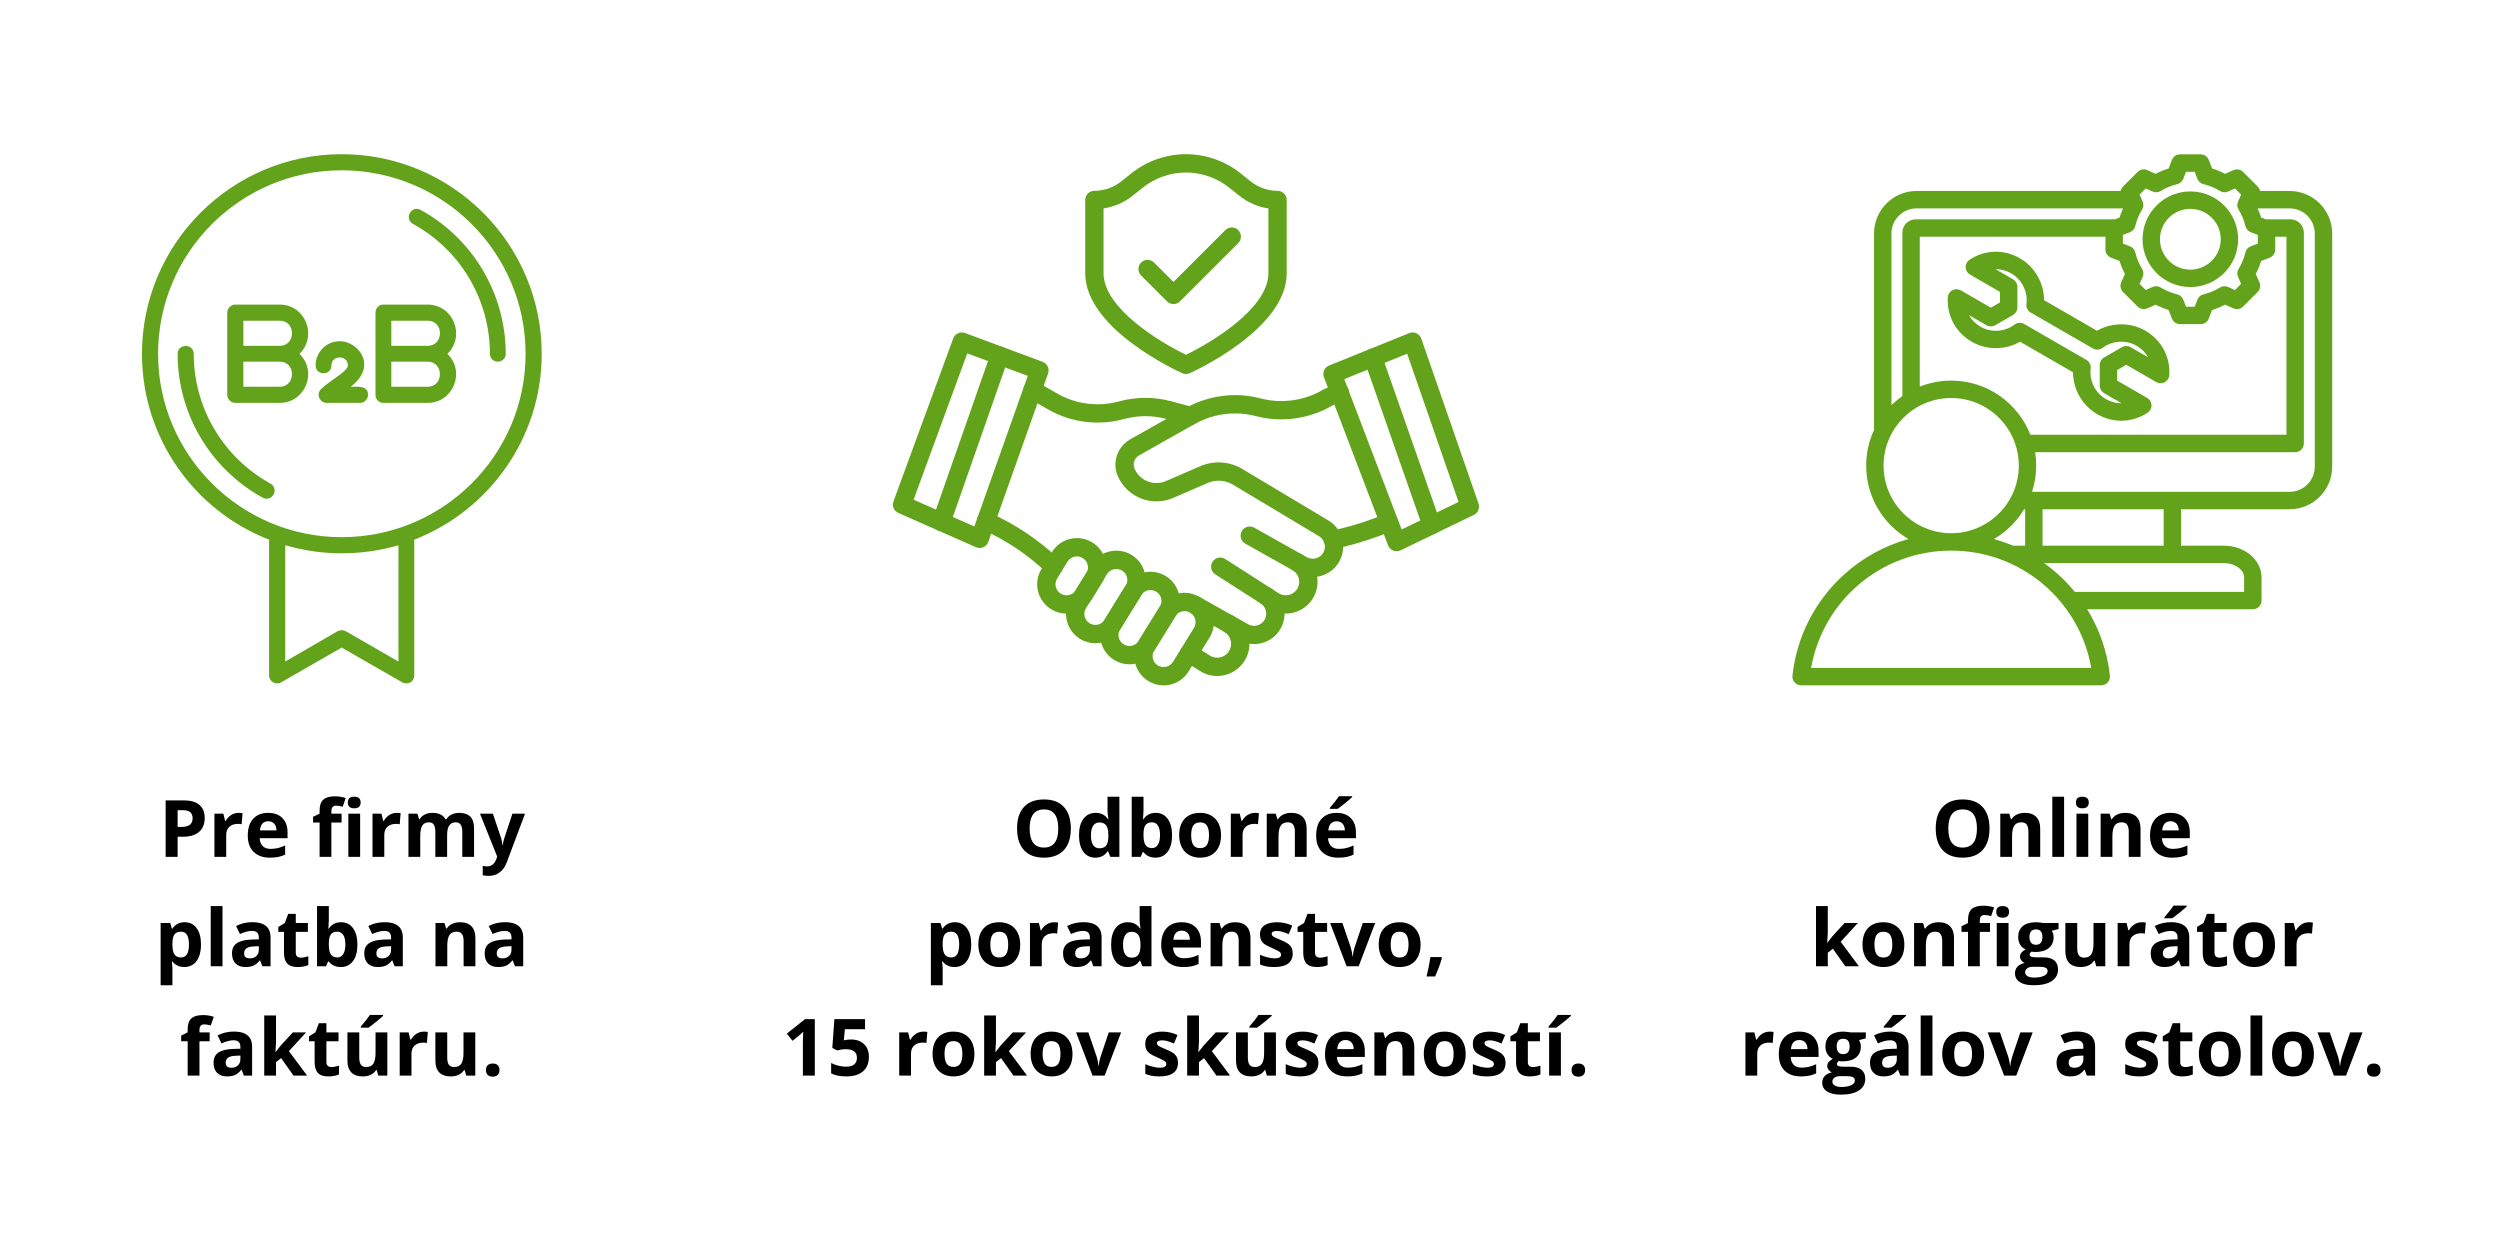 <svg xmlns="http://www.w3.org/2000/svg" xmlns:xlink="http://www.w3.org/1999/xlink" width="800" zoomAndPan="magnify" viewBox="0 0 600 300" height="400" preserveAspectRatio="xMidYMid meet" version="1.0"><defs><g/><clipPath id="d9795a4d6c"><path d="M 34.07 37 L 130.07 37 L 130.07 164.5 L 34.07 164.5 Z M 34.07 37 " clip-rule="nonzero"/></clipPath><clipPath id="40ec8875ee"><path d="M 214.02 79 L 252 79 L 252 132 L 214.02 132 Z M 214.02 79 " clip-rule="nonzero"/></clipPath><clipPath id="b38a80e62e"><path d="M 272 142 L 292 142 L 292 164.5 L 272 164.5 Z M 272 142 " clip-rule="nonzero"/></clipPath><clipPath id="4adab47f39"><path d="M 430.129 37 L 559.879 37 L 559.879 164.5 L 430.129 164.5 Z M 430.129 37 " clip-rule="nonzero"/></clipPath></defs><rect x="-60" width="720" fill="#ffffff" y="-30" height="360" fill-opacity="1"/><rect x="-60" width="720" fill="#ffffff" y="-30" height="360" fill-opacity="1"/><g clip-path="url(#d9795a4d6c)"><path fill="#62a31b" d="M 63.992 119.691 C 63.695 119.691 63.32 119.617 63.098 119.469 C 50.445 112.547 42.629 99.297 42.629 84.934 C 42.629 82.402 46.5 82.402 46.5 84.934 C 46.5 97.883 53.57 109.793 64.883 116.047 C 66.672 117.012 65.926 119.691 63.992 119.691 Z M 82.004 132.793 C 77.312 132.793 72.773 132.121 68.457 130.855 L 68.457 158.77 L 81.035 151.477 C 81.633 151.176 82.375 151.176 82.973 151.477 L 95.625 158.77 L 95.625 130.855 C 91.309 132.121 86.766 132.793 82.004 132.793 Z M 64.586 129.52 C 46.723 122.594 34.07 105.18 34.07 84.934 C 34.07 58.512 55.582 37 82.004 37 C 108.5 37 130.012 58.512 130.012 84.934 C 130.012 105.18 117.285 122.594 99.422 129.52 L 99.422 162.117 C 99.422 163.605 97.855 164.5 96.516 163.754 L 82.004 155.418 L 67.488 163.754 C 66.223 164.5 64.586 163.605 64.586 162.117 Z M 82.004 40.871 C 57.738 40.871 37.941 60.594 37.941 84.934 C 37.941 109.199 57.738 128.922 82.004 128.922 C 106.344 128.922 126.141 109.199 126.141 84.934 C 126.141 60.594 106.344 40.871 82.004 40.871 Z M 90.117 84.934 L 90.117 75.035 C 90.117 73.992 90.934 73.098 91.977 73.098 L 102.621 73.098 C 108.797 73.098 111.777 80.617 107.383 84.934 C 111.777 89.176 108.797 96.695 102.621 96.695 L 91.977 96.695 C 90.934 96.695 90.117 95.801 90.117 94.758 Z M 102.695 83 C 106.566 82.926 106.566 76.969 102.621 76.969 L 93.914 76.969 L 93.914 83 Z M 93.914 92.824 L 102.621 92.824 C 106.566 92.824 106.566 86.793 102.621 86.793 L 93.914 86.793 Z M 54.539 84.934 L 54.539 75.035 C 54.539 73.992 55.43 73.098 56.473 73.098 L 67.117 73.098 C 73.297 73.098 76.273 80.617 71.879 84.934 C 76.273 89.176 73.297 96.695 67.117 96.695 L 56.473 96.695 C 55.43 96.695 54.539 95.801 54.539 94.758 Z M 67.191 83 C 71.062 82.926 71.062 76.969 67.117 76.969 L 58.41 76.969 L 58.41 83 Z M 58.41 92.824 L 67.117 92.824 C 71.062 92.824 71.062 86.793 67.117 86.793 L 58.41 86.793 Z M 86.395 96.695 L 78.43 96.695 C 76.719 96.695 75.824 94.609 77.016 93.418 C 79.176 91.262 83.492 89.176 83.492 87.688 C 83.492 85.156 79.547 85.156 79.547 87.688 C 79.547 90.219 75.75 90.219 75.75 87.688 C 75.75 84.488 78.355 81.883 81.559 81.883 C 85.949 81.883 90.785 87.836 84.16 92.824 C 85.727 92.824 88.328 92.449 88.328 94.758 C 88.328 95.801 87.438 96.695 86.395 96.695 Z M 119.441 86.793 C 118.398 86.793 117.582 85.977 117.582 84.934 C 117.582 71.906 110.512 60 99.121 53.746 C 96.891 52.48 98.75 49.133 100.984 50.398 C 113.562 57.32 121.379 70.57 121.379 84.934 C 121.379 85.977 120.559 86.793 119.441 86.793 Z M 119.441 86.793 " fill-opacity="1" fill-rule="evenodd"/></g><g fill="#000000" fill-opacity="1"><g transform="translate(38.052, 205.65)"><g><path d="M 4.578 -7.188 L 5.531 -7.188 C 6.414 -7.188 7.078 -7.359 7.516 -7.703 C 7.953 -8.055 8.172 -8.566 8.172 -9.234 C 8.172 -9.91 7.984 -10.406 7.609 -10.719 C 7.242 -11.039 6.672 -11.203 5.891 -11.203 L 4.578 -11.203 Z M 11.078 -9.328 C 11.078 -7.867 10.617 -6.754 9.703 -5.984 C 8.797 -5.211 7.5 -4.828 5.812 -4.828 L 4.578 -4.828 L 4.578 0 L 1.703 0 L 1.703 -13.562 L 6.047 -13.562 C 7.68 -13.562 8.926 -13.207 9.781 -12.5 C 10.645 -11.789 11.078 -10.734 11.078 -9.328 Z M 11.078 -9.328 "/></g></g></g><g fill="#000000" fill-opacity="1"><g transform="translate(49.98, 205.65)"><g><path d="M 7.281 -10.562 C 7.656 -10.562 7.973 -10.535 8.234 -10.484 L 8.016 -7.828 C 7.785 -7.891 7.508 -7.922 7.188 -7.922 C 6.281 -7.922 5.57 -7.688 5.062 -7.219 C 4.562 -6.758 4.312 -6.113 4.312 -5.281 L 4.312 0 L 1.484 0 L 1.484 -10.375 L 3.625 -10.375 L 4.047 -8.625 L 4.188 -8.625 C 4.508 -9.207 4.941 -9.676 5.484 -10.031 C 6.035 -10.383 6.633 -10.562 7.281 -10.562 Z M 7.281 -10.562 "/></g></g></g><g fill="#000000" fill-opacity="1"><g transform="translate(58.607, 205.65)"><g><path d="M 5.781 -8.547 C 5.176 -8.547 4.703 -8.352 4.359 -7.969 C 4.023 -7.594 3.832 -7.055 3.781 -6.359 L 7.75 -6.359 C 7.738 -7.055 7.555 -7.594 7.203 -7.969 C 6.859 -8.352 6.383 -8.547 5.781 -8.547 Z M 6.172 0.188 C 4.504 0.188 3.203 -0.27 2.266 -1.188 C 1.328 -2.113 0.859 -3.422 0.859 -5.109 C 0.859 -6.848 1.289 -8.191 2.156 -9.141 C 3.02 -10.086 4.223 -10.562 5.766 -10.562 C 7.223 -10.562 8.359 -10.145 9.172 -9.312 C 9.992 -8.477 10.406 -7.328 10.406 -5.859 L 10.406 -4.484 L 3.719 -4.484 C 3.75 -3.68 3.988 -3.051 4.438 -2.594 C 4.883 -2.145 5.508 -1.922 6.312 -1.922 C 6.938 -1.922 7.523 -1.984 8.078 -2.109 C 8.641 -2.242 9.223 -2.453 9.828 -2.734 L 9.828 -0.547 C 9.328 -0.297 8.797 -0.113 8.234 0 C 7.672 0.125 6.984 0.188 6.172 0.188 Z M 6.172 0.188 "/></g></g></g><g fill="#000000" fill-opacity="1"><g transform="translate(69.83, 205.65)"><g/></g></g><g fill="#000000" fill-opacity="1"><g transform="translate(74.764, 205.65)"><g><path d="M 7.219 -8.25 L 4.766 -8.25 L 4.766 0 L 1.938 0 L 1.938 -8.25 L 0.375 -8.25 L 0.375 -9.609 L 1.938 -10.375 L 1.938 -11.141 C 1.938 -12.316 2.227 -13.176 2.812 -13.719 C 3.395 -14.258 4.328 -14.531 5.609 -14.531 C 6.578 -14.531 7.441 -14.391 8.203 -14.109 L 7.484 -12.031 C 6.922 -12.207 6.395 -12.297 5.906 -12.297 C 5.508 -12.297 5.219 -12.176 5.031 -11.938 C 4.852 -11.695 4.766 -11.391 4.766 -11.016 L 4.766 -10.375 L 7.219 -10.375 Z M 7.219 -8.25 "/></g></g></g><g fill="#000000" fill-opacity="1"><g transform="translate(82.12, 205.65)"><g><path d="M 1.359 -13.047 C 1.359 -13.973 1.875 -14.438 2.906 -14.438 C 3.926 -14.438 4.438 -13.973 4.438 -13.047 C 4.438 -12.609 4.305 -12.266 4.047 -12.016 C 3.797 -11.773 3.414 -11.656 2.906 -11.656 C 1.875 -11.656 1.359 -12.117 1.359 -13.047 Z M 4.312 0 L 1.484 0 L 1.484 -10.375 L 4.312 -10.375 Z M 4.312 0 "/></g></g></g><g fill="#000000" fill-opacity="1"><g transform="translate(87.917, 205.65)"><g><path d="M 7.281 -10.562 C 7.656 -10.562 7.973 -10.535 8.234 -10.484 L 8.016 -7.828 C 7.785 -7.891 7.508 -7.922 7.188 -7.922 C 6.281 -7.922 5.57 -7.688 5.062 -7.219 C 4.562 -6.758 4.312 -6.113 4.312 -5.281 L 4.312 0 L 1.484 0 L 1.484 -10.375 L 3.625 -10.375 L 4.047 -8.625 L 4.188 -8.625 C 4.508 -9.207 4.941 -9.676 5.484 -10.031 C 6.035 -10.383 6.633 -10.562 7.281 -10.562 Z M 7.281 -10.562 "/></g></g></g><g fill="#000000" fill-opacity="1"><g transform="translate(96.543, 205.65)"><g><path d="M 10.766 0 L 7.938 0 L 7.938 -6.062 C 7.938 -6.812 7.812 -7.367 7.562 -7.734 C 7.312 -8.109 6.922 -8.297 6.391 -8.297 C 5.66 -8.297 5.129 -8.031 4.797 -7.5 C 4.473 -6.969 4.312 -6.094 4.312 -4.875 L 4.312 0 L 1.484 0 L 1.484 -10.375 L 3.641 -10.375 L 4.031 -9.047 L 4.188 -9.047 C 4.469 -9.523 4.867 -9.895 5.391 -10.156 C 5.91 -10.426 6.516 -10.562 7.203 -10.562 C 8.754 -10.562 9.805 -10.055 10.359 -9.047 L 10.609 -9.047 C 10.879 -9.523 11.285 -9.895 11.828 -10.156 C 12.367 -10.426 12.984 -10.562 13.672 -10.562 C 14.836 -10.562 15.723 -10.258 16.328 -9.656 C 16.93 -9.062 17.234 -8.098 17.234 -6.766 L 17.234 0 L 14.406 0 L 14.406 -6.062 C 14.406 -6.812 14.273 -7.367 14.016 -7.734 C 13.766 -8.109 13.375 -8.297 12.844 -8.297 C 12.145 -8.297 11.625 -8.047 11.281 -7.547 C 10.938 -7.055 10.766 -6.273 10.766 -5.203 Z M 10.766 0 "/></g></g></g><g fill="#000000" fill-opacity="1"><g transform="translate(115.196, 205.65)"><g><path d="M 0 -10.375 L 3.094 -10.375 L 5.062 -4.531 C 5.227 -4.031 5.344 -3.43 5.406 -2.734 L 5.453 -2.734 C 5.523 -3.367 5.66 -3.969 5.859 -4.531 L 7.781 -10.375 L 10.812 -10.375 L 6.422 1.328 C 6.016 2.41 5.438 3.219 4.688 3.75 C 3.945 4.289 3.082 4.562 2.094 4.562 C 1.602 4.562 1.125 4.508 0.656 4.406 L 0.656 2.156 C 0.988 2.238 1.359 2.281 1.766 2.281 C 2.266 2.281 2.703 2.125 3.078 1.812 C 3.453 1.508 3.742 1.051 3.953 0.438 L 4.125 -0.078 Z M 0 -10.375 "/></g></g></g><g fill="#000000" fill-opacity="1"><g transform="translate(37.068, 231.9)"><g><path d="M 7.188 0.188 C 5.969 0.188 5.008 -0.254 4.312 -1.141 L 4.172 -1.141 C 4.266 -0.273 4.312 0.223 4.312 0.359 L 4.312 4.562 L 1.484 4.562 L 1.484 -10.375 L 3.781 -10.375 L 4.188 -9.031 L 4.312 -9.031 C 4.977 -10.051 5.957 -10.562 7.25 -10.562 C 8.477 -10.562 9.438 -10.086 10.125 -9.141 C 10.82 -8.203 11.172 -6.891 11.172 -5.203 C 11.172 -4.098 11.008 -3.133 10.688 -2.312 C 10.363 -1.5 9.898 -0.879 9.297 -0.453 C 8.691 -0.023 7.988 0.188 7.188 0.188 Z M 6.344 -8.297 C 5.645 -8.297 5.133 -8.082 4.812 -7.656 C 4.488 -7.227 4.32 -6.52 4.312 -5.531 L 4.312 -5.219 C 4.312 -4.102 4.477 -3.305 4.812 -2.828 C 5.145 -2.348 5.672 -2.109 6.391 -2.109 C 7.648 -2.109 8.281 -3.148 8.281 -5.234 C 8.281 -6.254 8.125 -7.02 7.812 -7.531 C 7.5 -8.039 7.008 -8.297 6.344 -8.297 Z M 6.344 -8.297 "/></g></g></g><g fill="#000000" fill-opacity="1"><g transform="translate(49.089, 231.9)"><g><path d="M 4.312 0 L 1.484 0 L 1.484 -14.438 L 4.312 -14.438 Z M 4.312 0 "/></g></g></g><g fill="#000000" fill-opacity="1"><g transform="translate(54.886, 231.9)"><g><path d="M 8.078 0 L 7.531 -1.406 L 7.453 -1.406 C 6.973 -0.812 6.477 -0.395 5.969 -0.156 C 5.469 0.07 4.816 0.188 4.016 0.188 C 3.016 0.188 2.227 -0.094 1.656 -0.656 C 1.082 -1.227 0.797 -2.039 0.797 -3.094 C 0.797 -4.195 1.18 -5.008 1.953 -5.531 C 2.723 -6.051 3.883 -6.344 5.438 -6.406 L 7.234 -6.453 L 7.234 -6.906 C 7.234 -7.957 6.695 -8.484 5.625 -8.484 C 4.789 -8.484 3.816 -8.234 2.703 -7.734 L 1.766 -9.656 C 2.953 -10.27 4.273 -10.578 5.734 -10.578 C 7.129 -10.578 8.195 -10.273 8.938 -9.672 C 9.676 -9.066 10.047 -8.145 10.047 -6.906 L 10.047 0 Z M 7.234 -4.812 L 6.141 -4.766 C 5.316 -4.742 4.703 -4.598 4.297 -4.328 C 3.898 -4.055 3.703 -3.641 3.703 -3.078 C 3.703 -2.285 4.16 -1.891 5.078 -1.891 C 5.734 -1.891 6.254 -2.078 6.641 -2.453 C 7.035 -2.828 7.234 -3.328 7.234 -3.953 Z M 7.234 -4.812 "/></g></g></g><g fill="#000000" fill-opacity="1"><g transform="translate(66.36, 231.9)"><g><path d="M 5.859 -2.062 C 6.348 -2.062 6.941 -2.172 7.641 -2.391 L 7.641 -0.281 C 6.93 0.031 6.062 0.188 5.031 0.188 C 3.906 0.188 3.082 -0.098 2.562 -0.672 C 2.051 -1.242 1.797 -2.102 1.797 -3.25 L 1.797 -8.25 L 0.438 -8.25 L 0.438 -9.438 L 2 -10.391 L 2.812 -12.578 L 4.625 -12.578 L 4.625 -10.375 L 7.531 -10.375 L 7.531 -8.25 L 4.625 -8.25 L 4.625 -3.25 C 4.625 -2.844 4.734 -2.539 4.953 -2.344 C 5.18 -2.156 5.484 -2.062 5.859 -2.062 Z M 5.859 -2.062 "/></g></g></g><g fill="#000000" fill-opacity="1"><g transform="translate(74.606, 231.9)"><g><path d="M 7.25 -10.562 C 8.477 -10.562 9.438 -10.082 10.125 -9.125 C 10.82 -8.176 11.172 -6.867 11.172 -5.203 C 11.172 -3.492 10.812 -2.164 10.094 -1.219 C 9.383 -0.281 8.414 0.188 7.188 0.188 C 5.969 0.188 5.008 -0.254 4.312 -1.141 L 4.125 -1.141 L 3.641 0 L 1.484 0 L 1.484 -14.438 L 4.312 -14.438 L 4.312 -11.078 C 4.312 -10.648 4.273 -9.969 4.203 -9.031 L 4.312 -9.031 C 4.977 -10.051 5.957 -10.562 7.25 -10.562 Z M 6.344 -8.297 C 5.645 -8.297 5.133 -8.082 4.812 -7.656 C 4.488 -7.227 4.32 -6.52 4.312 -5.531 L 4.312 -5.219 C 4.312 -4.102 4.477 -3.305 4.812 -2.828 C 5.145 -2.348 5.672 -2.109 6.391 -2.109 C 6.961 -2.109 7.422 -2.375 7.766 -2.906 C 8.109 -3.445 8.281 -4.223 8.281 -5.234 C 8.281 -6.254 8.109 -7.02 7.766 -7.531 C 7.422 -8.039 6.945 -8.297 6.344 -8.297 Z M 6.344 -8.297 "/></g></g></g><g fill="#000000" fill-opacity="1"><g transform="translate(86.627, 231.9)"><g><path d="M 8.078 0 L 7.531 -1.406 L 7.453 -1.406 C 6.973 -0.812 6.477 -0.395 5.969 -0.156 C 5.469 0.07 4.816 0.188 4.016 0.188 C 3.016 0.188 2.227 -0.094 1.656 -0.656 C 1.082 -1.227 0.797 -2.039 0.797 -3.094 C 0.797 -4.195 1.18 -5.008 1.953 -5.531 C 2.723 -6.051 3.883 -6.344 5.438 -6.406 L 7.234 -6.453 L 7.234 -6.906 C 7.234 -7.957 6.695 -8.484 5.625 -8.484 C 4.789 -8.484 3.816 -8.234 2.703 -7.734 L 1.766 -9.656 C 2.953 -10.27 4.273 -10.578 5.734 -10.578 C 7.129 -10.578 8.195 -10.273 8.938 -9.672 C 9.676 -9.066 10.047 -8.145 10.047 -6.906 L 10.047 0 Z M 7.234 -4.812 L 6.141 -4.766 C 5.316 -4.742 4.703 -4.598 4.297 -4.328 C 3.898 -4.055 3.703 -3.641 3.703 -3.078 C 3.703 -2.285 4.16 -1.891 5.078 -1.891 C 5.734 -1.891 6.254 -2.078 6.641 -2.453 C 7.035 -2.828 7.234 -3.328 7.234 -3.953 Z M 7.234 -4.812 "/></g></g></g><g fill="#000000" fill-opacity="1"><g transform="translate(98.1, 231.9)"><g/></g></g><g fill="#000000" fill-opacity="1"><g transform="translate(103.035, 231.9)"><g><path d="M 11.062 0 L 8.234 0 L 8.234 -6.062 C 8.234 -6.812 8.098 -7.367 7.828 -7.734 C 7.566 -8.109 7.145 -8.297 6.562 -8.297 C 5.77 -8.297 5.195 -8.031 4.844 -7.5 C 4.488 -6.977 4.312 -6.102 4.312 -4.875 L 4.312 0 L 1.484 0 L 1.484 -10.375 L 3.641 -10.375 L 4.031 -9.047 L 4.188 -9.047 C 4.5 -9.547 4.93 -9.922 5.484 -10.172 C 6.035 -10.43 6.664 -10.562 7.375 -10.562 C 8.582 -10.562 9.5 -10.234 10.125 -9.578 C 10.75 -8.93 11.062 -7.992 11.062 -6.766 Z M 11.062 0 "/></g></g></g><g fill="#000000" fill-opacity="1"><g transform="translate(115.52, 231.9)"><g><path d="M 8.078 0 L 7.531 -1.406 L 7.453 -1.406 C 6.973 -0.812 6.477 -0.395 5.969 -0.156 C 5.469 0.07 4.816 0.188 4.016 0.188 C 3.016 0.188 2.227 -0.094 1.656 -0.656 C 1.082 -1.227 0.797 -2.039 0.797 -3.094 C 0.797 -4.195 1.18 -5.008 1.953 -5.531 C 2.723 -6.051 3.883 -6.344 5.438 -6.406 L 7.234 -6.453 L 7.234 -6.906 C 7.234 -7.957 6.695 -8.484 5.625 -8.484 C 4.789 -8.484 3.816 -8.234 2.703 -7.734 L 1.766 -9.656 C 2.953 -10.27 4.273 -10.578 5.734 -10.578 C 7.129 -10.578 8.195 -10.273 8.938 -9.672 C 9.676 -9.066 10.047 -8.145 10.047 -6.906 L 10.047 0 Z M 7.234 -4.812 L 6.141 -4.766 C 5.316 -4.742 4.703 -4.598 4.297 -4.328 C 3.898 -4.055 3.703 -3.641 3.703 -3.078 C 3.703 -2.285 4.16 -1.891 5.078 -1.891 C 5.734 -1.891 6.254 -2.078 6.641 -2.453 C 7.035 -2.828 7.234 -3.328 7.234 -3.953 Z M 7.234 -4.812 "/></g></g></g><g fill="#000000" fill-opacity="1"><g transform="translate(43.103, 258.15)"><g><path d="M 7.219 -8.25 L 4.766 -8.25 L 4.766 0 L 1.938 0 L 1.938 -8.25 L 0.375 -8.25 L 0.375 -9.609 L 1.938 -10.375 L 1.938 -11.141 C 1.938 -12.316 2.227 -13.176 2.812 -13.719 C 3.395 -14.258 4.328 -14.531 5.609 -14.531 C 6.578 -14.531 7.441 -14.391 8.203 -14.109 L 7.484 -12.031 C 6.922 -12.207 6.395 -12.297 5.906 -12.297 C 5.508 -12.297 5.219 -12.176 5.031 -11.938 C 4.852 -11.695 4.766 -11.391 4.766 -11.016 L 4.766 -10.375 L 7.219 -10.375 Z M 7.219 -8.25 "/></g></g></g><g fill="#000000" fill-opacity="1"><g transform="translate(50.458, 258.15)"><g><path d="M 8.078 0 L 7.531 -1.406 L 7.453 -1.406 C 6.973 -0.812 6.477 -0.395 5.969 -0.156 C 5.469 0.07 4.816 0.188 4.016 0.188 C 3.016 0.188 2.227 -0.094 1.656 -0.656 C 1.082 -1.227 0.797 -2.039 0.797 -3.094 C 0.797 -4.195 1.18 -5.008 1.953 -5.531 C 2.723 -6.051 3.883 -6.344 5.438 -6.406 L 7.234 -6.453 L 7.234 -6.906 C 7.234 -7.957 6.695 -8.484 5.625 -8.484 C 4.789 -8.484 3.816 -8.234 2.703 -7.734 L 1.766 -9.656 C 2.953 -10.27 4.273 -10.578 5.734 -10.578 C 7.129 -10.578 8.195 -10.273 8.938 -9.672 C 9.676 -9.066 10.047 -8.145 10.047 -6.906 L 10.047 0 Z M 7.234 -4.812 L 6.141 -4.766 C 5.316 -4.742 4.703 -4.598 4.297 -4.328 C 3.898 -4.055 3.703 -3.641 3.703 -3.078 C 3.703 -2.285 4.16 -1.891 5.078 -1.891 C 5.734 -1.891 6.254 -2.078 6.641 -2.453 C 7.035 -2.828 7.234 -3.328 7.234 -3.953 Z M 7.234 -4.812 "/></g></g></g><g fill="#000000" fill-opacity="1"><g transform="translate(61.932, 258.15)"><g><path d="M 4.203 -5.641 L 5.438 -7.219 L 8.344 -10.375 L 11.531 -10.375 L 7.406 -5.875 L 11.781 0 L 8.516 0 L 5.531 -4.203 L 4.312 -3.234 L 4.312 0 L 1.484 0 L 1.484 -14.438 L 4.312 -14.438 L 4.312 -8 L 4.172 -5.641 Z M 4.203 -5.641 "/></g></g></g><g fill="#000000" fill-opacity="1"><g transform="translate(73.712, 258.15)"><g><path d="M 5.859 -2.062 C 6.348 -2.062 6.941 -2.172 7.641 -2.391 L 7.641 -0.281 C 6.93 0.031 6.062 0.188 5.031 0.188 C 3.906 0.188 3.082 -0.098 2.562 -0.672 C 2.051 -1.242 1.797 -2.102 1.797 -3.25 L 1.797 -8.25 L 0.438 -8.25 L 0.438 -9.438 L 2 -10.391 L 2.812 -12.578 L 4.625 -12.578 L 4.625 -10.375 L 7.531 -10.375 L 7.531 -8.25 L 4.625 -8.25 L 4.625 -3.25 C 4.625 -2.844 4.734 -2.539 4.953 -2.344 C 5.18 -2.156 5.484 -2.062 5.859 -2.062 Z M 5.859 -2.062 "/></g></g></g><g fill="#000000" fill-opacity="1"><g transform="translate(81.958, 258.15)"><g><path d="M 8.828 0 L 8.453 -1.328 L 8.297 -1.328 C 7.992 -0.848 7.562 -0.473 7 -0.203 C 6.445 0.055 5.816 0.188 5.109 0.188 C 3.891 0.188 2.969 -0.133 2.344 -0.781 C 1.727 -1.438 1.422 -2.379 1.422 -3.609 L 1.422 -10.375 L 4.266 -10.375 L 4.266 -4.312 C 4.266 -3.562 4.395 -3 4.656 -2.625 C 4.926 -2.25 5.348 -2.062 5.922 -2.062 C 6.711 -2.062 7.285 -2.328 7.641 -2.859 C 7.992 -3.391 8.172 -4.27 8.172 -5.5 L 8.172 -10.375 L 11 -10.375 L 11 0 Z M 4.625 -11.516 L 4.625 -11.766 C 5.688 -13.004 6.414 -13.938 6.812 -14.562 L 9.984 -14.562 L 9.984 -14.359 C 9.66 -14.035 9.109 -13.555 8.328 -12.922 C 7.555 -12.297 6.953 -11.828 6.516 -11.516 Z M 4.625 -11.516 "/></g></g></g><g fill="#000000" fill-opacity="1"><g transform="translate(94.443, 258.15)"><g><path d="M 7.281 -10.562 C 7.656 -10.562 7.973 -10.535 8.234 -10.484 L 8.016 -7.828 C 7.785 -7.891 7.508 -7.922 7.188 -7.922 C 6.281 -7.922 5.57 -7.688 5.062 -7.219 C 4.562 -6.758 4.312 -6.113 4.312 -5.281 L 4.312 0 L 1.484 0 L 1.484 -10.375 L 3.625 -10.375 L 4.047 -8.625 L 4.188 -8.625 C 4.508 -9.207 4.941 -9.676 5.484 -10.031 C 6.035 -10.383 6.633 -10.562 7.281 -10.562 Z M 7.281 -10.562 "/></g></g></g><g fill="#000000" fill-opacity="1"><g transform="translate(103.069, 258.15)"><g><path d="M 8.828 0 L 8.453 -1.328 L 8.297 -1.328 C 7.992 -0.848 7.562 -0.473 7 -0.203 C 6.445 0.055 5.816 0.188 5.109 0.188 C 3.891 0.188 2.969 -0.133 2.344 -0.781 C 1.727 -1.438 1.422 -2.379 1.422 -3.609 L 1.422 -10.375 L 4.266 -10.375 L 4.266 -4.312 C 4.266 -3.562 4.395 -3 4.656 -2.625 C 4.926 -2.25 5.348 -2.062 5.922 -2.062 C 6.711 -2.062 7.285 -2.328 7.641 -2.859 C 7.992 -3.391 8.172 -4.27 8.172 -5.5 L 8.172 -10.375 L 11 -10.375 L 11 0 Z M 8.828 0 "/></g></g></g><g fill="#000000" fill-opacity="1"><g transform="translate(115.553, 258.15)"><g><path d="M 1.078 -1.328 C 1.078 -1.848 1.219 -2.238 1.5 -2.5 C 1.781 -2.77 2.188 -2.906 2.719 -2.906 C 3.227 -2.906 3.625 -2.77 3.906 -2.5 C 4.188 -2.227 4.328 -1.836 4.328 -1.328 C 4.328 -0.836 4.188 -0.453 3.906 -0.172 C 3.625 0.109 3.227 0.25 2.719 0.25 C 2.195 0.25 1.789 0.113 1.5 -0.156 C 1.219 -0.438 1.078 -0.828 1.078 -1.328 Z M 1.078 -1.328 "/></g></g></g><g clip-path="url(#40ec8875ee)"><path fill="#62a31b" d="M 235.121 131.523 C 234.82 131.523 234.516 131.461 234.234 131.336 L 215.605 123.113 C 214.543 122.645 214.031 121.434 214.43 120.344 L 228.77 81.23 C 228.973 80.68 229.383 80.234 229.914 79.988 C 230.445 79.746 231.051 79.723 231.602 79.926 L 250.23 86.844 C 251.355 87.262 251.938 88.508 251.535 89.641 L 237.191 130.059 C 236.988 130.637 236.555 131.102 235.992 131.344 C 235.715 131.465 235.418 131.523 235.121 131.523 Z M 219.266 119.922 L 233.84 126.359 L 246.668 90.211 L 232.141 84.816 Z M 219.266 119.922 " fill-opacity="1" fill-rule="nonzero"/></g><path fill="#62a31b" d="M 285.688 102.023 C 285.496 102.023 285.301 101.996 285.109 101.945 L 279.961 100.551 C 276.652 99.652 273.066 99.656 269.734 100.574 C 263.672 102.246 257.066 101.418 251.613 98.301 L 246.707 95.5 C 245.652 94.898 245.289 93.559 245.891 92.504 C 246.492 91.449 247.832 91.082 248.887 91.684 L 253.793 94.484 C 258.238 97.023 263.625 97.699 268.566 96.336 C 272.656 95.211 277.047 95.207 281.109 96.309 L 286.262 97.703 C 287.434 98.02 288.125 99.227 287.805 100.398 C 287.543 101.379 286.656 102.023 285.688 102.023 Z M 285.688 102.023 " fill-opacity="1" fill-rule="nonzero"/><path fill="#62a31b" d="M 292.129 162.238 C 290.668 162.238 289.246 161.828 288.012 161.047 L 284.199 158.645 C 283.172 158 282.867 156.641 283.512 155.613 C 284.16 154.59 285.516 154.281 286.543 154.926 L 290.359 157.328 C 290.891 157.668 291.5 157.844 292.129 157.844 C 293.273 157.844 294.328 157.266 294.945 156.301 C 295.441 155.523 295.59 154.602 295.367 153.707 C 295.141 152.809 294.574 152.062 293.766 151.605 C 292.707 151.008 292.336 149.668 292.934 148.613 C 293.527 147.555 294.867 147.18 295.926 147.777 C 297.77 148.816 299.117 150.59 299.633 152.641 C 300.152 154.719 299.801 156.855 298.652 158.664 C 297.223 160.902 294.785 162.238 292.129 162.238 Z M 292.129 162.238 " fill-opacity="1" fill-rule="nonzero"/><path fill="#62a31b" d="M 300.988 154.586 C 299.738 154.586 298.5 154.266 297.414 153.652 L 285.766 147.113 C 284.707 146.52 284.328 145.18 284.922 144.121 C 285.516 143.062 286.855 142.688 287.914 143.281 L 299.566 149.82 C 299.996 150.062 300.488 150.191 300.988 150.191 C 301.906 150.191 302.781 149.75 303.328 149.012 C 303.812 148.355 304 147.555 303.852 146.758 C 303.703 145.957 303.246 145.273 302.562 144.832 C 301.539 144.176 301.242 142.816 301.898 141.797 C 302.555 140.773 303.918 140.48 304.938 141.137 C 306.633 142.227 307.812 143.984 308.176 145.965 C 308.539 147.941 308.059 150.004 306.863 151.625 C 305.496 153.48 303.297 154.586 300.988 154.586 Z M 300.988 154.586 " fill-opacity="1" fill-rule="nonzero"/><path fill="#62a31b" d="M 308.578 147.266 C 307.117 147.266 305.695 146.848 304.465 146.055 L 291.676 137.855 C 290.652 137.199 290.355 135.84 291.012 134.816 C 291.668 133.797 293.027 133.496 294.047 134.152 L 306.84 142.355 C 307.359 142.691 307.961 142.867 308.578 142.867 C 309.621 142.867 310.605 142.359 311.215 141.512 C 311.754 140.758 311.938 139.836 311.734 138.93 C 311.535 138.023 310.977 137.273 310.164 136.82 C 309.105 136.227 308.73 134.887 309.324 133.828 C 309.918 132.766 311.258 132.391 312.316 132.984 C 314.203 134.043 315.555 135.859 316.027 137.969 C 316.5 140.082 316.047 142.305 314.789 144.066 C 313.359 146.07 311.039 147.266 308.578 147.266 Z M 308.578 147.266 " fill-opacity="1" fill-rule="nonzero"/><path fill="#62a31b" d="M 315.055 138.492 C 313.84 138.492 312.609 138.188 311.48 137.555 L 310.168 136.82 L 298.863 130.469 C 297.805 129.875 297.43 128.535 298.023 127.477 C 298.617 126.418 299.957 126.043 301.016 126.637 L 313.629 133.723 C 314.906 134.438 316.512 134.102 317.387 132.938 C 317.398 132.922 317.406 132.91 317.414 132.898 C 317.957 132.152 318.113 131.23 317.852 130.352 C 317.84 130.324 317.832 130.297 317.824 130.27 C 317.609 129.609 317.16 129.047 316.555 128.684 L 295.887 116.309 C 294.113 115.25 291.914 115.074 289.996 115.844 L 281.602 119.48 C 276.535 121.676 270.719 119.484 268.363 114.484 C 267.922 113.547 267.695 112.547 267.695 111.512 C 267.695 108.996 269.059 106.664 271.254 105.434 L 284.527 97.953 C 284.562 97.934 284.605 97.906 284.656 97.879 C 288.242 95.883 292.301 94.824 296.41 94.824 C 298.473 94.824 300.527 95.09 302.52 95.613 C 307.566 96.938 313.039 96.18 317.531 93.535 C 317.602 93.492 317.672 93.453 317.746 93.422 L 320.648 92.125 C 321.758 91.629 323.055 92.125 323.551 93.234 C 324.047 94.34 323.551 95.641 322.441 96.137 L 319.652 97.387 C 314.18 100.57 307.535 101.473 301.406 99.863 C 299.777 99.438 298.098 99.223 296.41 99.223 C 293.035 99.223 289.699 100.094 286.762 101.742 C 286.754 101.742 286.75 101.746 286.742 101.75 C 286.734 101.754 286.727 101.758 286.719 101.762 L 273.41 109.266 C 272.598 109.723 272.094 110.582 272.094 111.512 C 272.094 111.891 272.176 112.262 272.34 112.609 C 273.68 115.449 276.977 116.691 279.855 115.445 L 288.277 111.797 C 288.293 111.789 288.309 111.785 288.324 111.777 C 291.52 110.484 295.188 110.77 298.145 112.539 L 318.816 124.914 C 320.297 125.801 321.41 127.18 321.969 128.801 C 321.98 128.836 321.996 128.875 322.008 128.914 C 322.723 131.113 322.352 133.543 321.012 135.426 C 321 135.445 320.984 135.469 320.969 135.488 C 319.551 137.438 317.328 138.492 315.055 138.492 Z M 286.508 101.863 C 286.508 101.863 286.508 101.863 286.504 101.863 C 286.508 101.863 286.508 101.863 286.508 101.863 Z M 286.512 101.859 C 286.512 101.859 286.512 101.863 286.508 101.863 C 286.512 101.863 286.512 101.859 286.512 101.859 Z M 286.512 101.859 " fill-opacity="1" fill-rule="nonzero"/><path fill="#62a31b" d="M 335.188 132.293 C 334.914 132.293 334.637 132.242 334.379 132.137 C 333.805 131.91 333.355 131.453 333.137 130.879 L 317.75 90.543 C 317.32 89.426 317.867 88.172 318.98 87.723 L 338.207 79.949 C 338.766 79.723 339.395 79.734 339.941 79.984 C 340.488 80.234 340.91 80.695 341.109 81.266 L 354.852 120.875 C 355.215 121.93 354.734 123.09 353.73 123.574 L 336.145 132.074 C 335.844 132.219 335.516 132.293 335.188 132.293 Z M 322.625 90.988 L 336.391 127.074 L 350.055 120.469 L 337.715 84.891 Z M 322.625 90.988 " fill-opacity="1" fill-rule="nonzero"/><path fill="#62a31b" d="M 319.918 131.793 C 318.703 131.793 317.719 130.809 317.719 129.594 C 317.719 128.535 318.465 127.652 319.461 127.441 L 321.434 126.961 C 325.203 126.047 328.914 124.832 332.461 123.352 C 333.582 122.883 334.871 123.41 335.34 124.531 C 335.805 125.652 335.277 126.941 334.156 127.406 C 330.395 128.977 326.465 130.266 322.473 131.234 L 320.438 131.73 C 320.27 131.773 320.094 131.793 319.918 131.793 Z M 319.918 131.793 " fill-opacity="1" fill-rule="nonzero"/><path fill="#62a31b" d="M 252.883 138.207 C 252.336 138.207 251.785 138.004 251.359 137.594 C 246.777 133.199 241.52 129.664 235.734 127.082 C 234.625 126.586 234.129 125.289 234.621 124.18 C 235.117 123.07 236.418 122.574 237.523 123.066 C 243.773 125.855 249.453 129.676 254.402 134.422 C 255.277 135.262 255.309 136.652 254.469 137.527 C 254.035 137.98 253.461 138.207 252.883 138.207 Z M 252.883 138.207 " fill-opacity="1" fill-rule="nonzero"/><path fill="#62a31b" d="M 255.957 147.27 C 254.664 147.27 253.395 146.914 252.266 146.219 C 250.668 145.227 249.547 143.676 249.113 141.844 C 248.684 140.012 248.988 138.121 249.977 136.523 L 252.473 132.484 C 253.461 130.887 255.016 129.766 256.848 129.332 C 258.676 128.898 260.566 129.207 262.168 130.195 C 263.77 131.184 264.887 132.738 265.32 134.57 C 265.754 136.398 265.445 138.289 264.457 139.891 L 261.961 143.926 C 260.973 145.527 259.418 146.648 257.59 147.082 C 257.047 147.207 256.5 147.27 255.957 147.27 Z M 258.469 133.539 C 258.266 133.539 258.059 133.562 257.855 133.613 C 257.168 133.773 256.586 134.195 256.211 134.797 L 253.719 138.832 C 253.348 139.434 253.23 140.145 253.395 140.832 C 253.555 141.523 253.977 142.105 254.578 142.477 C 255.18 142.848 255.891 142.965 256.578 142.801 C 257.266 142.641 257.852 142.219 258.223 141.617 L 260.719 137.578 C 261.09 136.977 261.203 136.27 261.043 135.578 C 260.879 134.891 260.457 134.309 259.855 133.938 C 259.434 133.676 258.957 133.539 258.469 133.539 Z M 258.469 133.539 " fill-opacity="1" fill-rule="nonzero"/><path fill="#62a31b" d="M 262.883 154.375 C 261.617 154.375 260.34 154.035 259.191 153.324 C 255.887 151.281 254.859 146.934 256.902 143.629 L 261.926 135.496 C 263.969 132.195 268.316 131.168 271.621 133.207 C 273.219 134.199 274.34 135.75 274.773 137.582 C 275.203 139.414 274.898 141.305 273.91 142.902 L 268.883 151.035 C 267.555 153.188 265.242 154.375 262.883 154.375 Z M 261.5 149.582 C 262.742 150.352 264.379 149.965 265.145 148.723 L 270.168 140.594 C 270.539 139.992 270.656 139.281 270.492 138.594 C 270.332 137.902 269.91 137.32 269.309 136.949 C 268.066 136.18 266.434 136.566 265.664 137.809 L 260.641 145.941 C 259.875 147.18 260.258 148.816 261.5 149.582 Z M 261.5 149.582 " fill-opacity="1" fill-rule="nonzero"/><path fill="#62a31b" d="M 271.07 159.434 C 269.805 159.434 268.527 159.094 267.379 158.383 C 265.777 157.395 264.656 155.84 264.227 154.008 C 263.793 152.18 264.098 150.289 265.09 148.688 L 270.113 140.559 C 271.102 138.957 272.656 137.836 274.484 137.406 C 276.316 136.973 278.207 137.277 279.809 138.27 C 281.406 139.258 282.527 140.809 282.961 142.641 C 283.391 144.473 283.086 146.363 282.098 147.961 L 277.07 156.094 C 275.742 158.246 273.43 159.434 271.07 159.434 Z M 276.109 141.613 C 275.906 141.613 275.699 141.637 275.496 141.684 C 274.809 141.848 274.223 142.266 273.852 142.867 L 268.828 151 C 268.457 151.602 268.34 152.312 268.504 153 C 268.664 153.688 269.086 154.27 269.688 154.645 C 270.93 155.41 272.566 155.023 273.332 153.781 L 278.355 145.652 C 278.727 145.051 278.844 144.34 278.68 143.652 C 278.52 142.965 278.098 142.379 277.496 142.008 C 277.074 141.746 276.594 141.613 276.109 141.613 Z M 276.109 141.613 " fill-opacity="1" fill-rule="nonzero"/><g clip-path="url(#b38a80e62e)"><path fill="#62a31b" d="M 279.254 164.496 C 277.961 164.496 276.691 164.137 275.566 163.441 C 272.262 161.398 271.234 157.051 273.277 153.746 L 278.301 145.617 C 279.289 144.016 280.844 142.898 282.672 142.465 C 284.504 142.031 286.395 142.34 287.996 143.328 C 289.594 144.316 290.715 145.871 291.148 147.699 C 291.578 149.531 291.273 151.422 290.285 153.023 L 285.258 161.152 C 284.27 162.754 282.719 163.871 280.887 164.305 C 280.344 164.434 279.797 164.496 279.254 164.496 Z M 284.297 146.672 C 284.094 146.672 283.887 146.695 283.684 146.742 C 282.996 146.906 282.41 147.328 282.039 147.93 L 277.016 156.059 C 276.25 157.301 276.633 158.934 277.875 159.703 C 278.477 160.074 279.188 160.191 279.875 160.027 C 280.562 159.863 281.148 159.445 281.52 158.844 L 286.543 150.711 C 286.918 150.109 287.031 149.398 286.867 148.711 C 286.707 148.023 286.285 147.438 285.684 147.066 C 285.262 146.805 284.781 146.672 284.297 146.672 Z M 284.297 146.672 " fill-opacity="1" fill-rule="nonzero"/></g><path fill="#62a31b" d="M 225.938 127.469 C 225.695 127.469 225.449 127.43 225.211 127.344 C 224.062 126.945 223.461 125.691 223.859 124.543 L 237.828 84.629 C 238.23 83.484 239.484 82.879 240.629 83.281 C 241.777 83.684 242.379 84.938 241.98 86.082 L 228.012 125.996 C 227.695 126.902 226.844 127.469 225.938 127.469 Z M 225.938 127.469 " fill-opacity="1" fill-rule="nonzero"/><path fill="#62a31b" d="M 343.598 128.23 C 342.688 128.23 341.84 127.664 341.523 126.758 L 327.449 86.555 C 327.051 85.41 327.652 84.156 328.801 83.754 C 329.945 83.352 331.199 83.957 331.602 85.102 L 345.672 125.305 C 346.07 126.449 345.469 127.703 344.32 128.105 C 344.082 128.188 343.836 128.23 343.598 128.23 Z M 343.598 128.23 " fill-opacity="1" fill-rule="nonzero"/><path fill="#62a31b" d="M 284.633 89.758 C 284.328 89.758 284.02 89.695 283.734 89.566 C 282.785 89.141 260.453 78.992 260.453 65.582 L 260.453 47.996 C 260.453 46.781 261.438 45.797 262.652 45.797 C 264.988 45.797 267.281 44.992 269.109 43.535 L 271.516 41.605 C 275.227 38.641 279.883 37.004 284.633 37.004 C 289.383 37.004 294.039 38.641 297.75 41.605 L 300.156 43.535 C 301.984 44.992 304.273 45.797 306.613 45.797 C 307.828 45.797 308.812 46.781 308.812 47.996 L 308.812 65.582 C 308.812 78.992 286.48 89.141 285.531 89.566 C 285.246 89.695 284.938 89.758 284.633 89.758 Z M 264.852 50.027 L 264.852 65.582 C 264.852 73.945 278.367 82.145 284.633 85.141 C 290.898 82.141 304.414 73.93 304.414 65.582 L 304.414 50.027 C 301.867 49.641 299.438 48.586 297.41 46.965 L 295.004 45.039 C 292.07 42.695 288.387 41.402 284.633 41.402 C 280.879 41.402 277.195 42.695 274.262 45.039 L 271.855 46.965 C 269.828 48.586 267.398 49.641 264.852 50.027 Z M 264.852 50.027 " fill-opacity="1" fill-rule="nonzero"/><path fill="#62a31b" d="M 281.633 72.977 C 281.07 72.977 280.508 72.762 280.082 72.332 L 273.863 66.113 C 273.004 65.258 273.004 63.863 273.863 63.008 C 274.723 62.148 276.113 62.148 276.973 63.008 L 281.633 67.668 L 294.07 55.234 C 294.926 54.375 296.32 54.375 297.176 55.234 C 298.035 56.094 298.035 57.484 297.176 58.344 L 283.188 72.332 C 282.758 72.762 282.199 72.977 281.633 72.977 Z M 281.633 72.977 " fill-opacity="1" fill-rule="nonzero"/><g fill="#000000" fill-opacity="1"><g transform="translate(242.985, 205.65)"><g><path d="M 14.016 -6.797 C 14.016 -4.555 13.457 -2.832 12.344 -1.625 C 11.227 -0.414 9.633 0.188 7.562 0.188 C 5.477 0.188 3.879 -0.414 2.766 -1.625 C 1.66 -2.832 1.109 -4.562 1.109 -6.812 C 1.109 -9.07 1.664 -10.797 2.781 -11.984 C 3.895 -13.18 5.492 -13.781 7.578 -13.781 C 9.66 -13.781 11.254 -13.176 12.359 -11.969 C 13.461 -10.77 14.016 -9.047 14.016 -6.797 Z M 4.125 -6.797 C 4.125 -5.285 4.41 -4.145 4.984 -3.375 C 5.555 -2.613 6.414 -2.234 7.562 -2.234 C 9.852 -2.234 11 -3.754 11 -6.797 C 11 -9.859 9.859 -11.391 7.578 -11.391 C 6.43 -11.391 5.566 -11.004 4.984 -10.234 C 4.41 -9.461 4.125 -8.316 4.125 -6.797 Z M 4.125 -6.797 "/></g></g></g><g fill="#000000" fill-opacity="1"><g transform="translate(258.104, 205.65)"><g><path d="M 4.766 0.188 C 3.547 0.188 2.586 -0.285 1.891 -1.234 C 1.203 -2.18 0.859 -3.492 0.859 -5.172 C 0.859 -6.867 1.211 -8.191 1.922 -9.141 C 2.629 -10.086 3.602 -10.562 4.844 -10.562 C 6.145 -10.562 7.141 -10.055 7.828 -9.047 L 7.922 -9.047 C 7.773 -9.816 7.703 -10.504 7.703 -11.109 L 7.703 -14.438 L 10.547 -14.438 L 10.547 0 L 8.375 0 L 7.828 -1.344 L 7.703 -1.344 C 7.066 -0.32 6.086 0.188 4.766 0.188 Z M 5.766 -2.062 C 6.484 -2.062 7.008 -2.27 7.344 -2.688 C 7.688 -3.113 7.875 -3.832 7.906 -4.844 L 7.906 -5.156 C 7.906 -6.258 7.734 -7.051 7.391 -7.531 C 7.047 -8.02 6.488 -8.266 5.719 -8.266 C 5.082 -8.266 4.586 -7.992 4.234 -7.453 C 3.891 -6.922 3.719 -6.145 3.719 -5.125 C 3.719 -4.102 3.895 -3.336 4.25 -2.828 C 4.602 -2.316 5.109 -2.062 5.766 -2.062 Z M 5.766 -2.062 "/></g></g></g><g fill="#000000" fill-opacity="1"><g transform="translate(270.125, 205.65)"><g><path d="M 7.25 -10.562 C 8.477 -10.562 9.438 -10.082 10.125 -9.125 C 10.82 -8.176 11.172 -6.867 11.172 -5.203 C 11.172 -3.492 10.812 -2.164 10.094 -1.219 C 9.383 -0.281 8.414 0.188 7.188 0.188 C 5.969 0.188 5.008 -0.254 4.312 -1.141 L 4.125 -1.141 L 3.641 0 L 1.484 0 L 1.484 -14.438 L 4.312 -14.438 L 4.312 -11.078 C 4.312 -10.648 4.273 -9.969 4.203 -9.031 L 4.312 -9.031 C 4.977 -10.051 5.957 -10.562 7.25 -10.562 Z M 6.344 -8.297 C 5.645 -8.297 5.133 -8.082 4.812 -7.656 C 4.488 -7.227 4.32 -6.52 4.312 -5.531 L 4.312 -5.219 C 4.312 -4.102 4.477 -3.305 4.812 -2.828 C 5.145 -2.348 5.672 -2.109 6.391 -2.109 C 6.961 -2.109 7.422 -2.375 7.766 -2.906 C 8.109 -3.445 8.281 -4.223 8.281 -5.234 C 8.281 -6.254 8.109 -7.02 7.766 -7.531 C 7.422 -8.039 6.945 -8.297 6.344 -8.297 Z M 6.344 -8.297 "/></g></g></g><g fill="#000000" fill-opacity="1"><g transform="translate(282.146, 205.65)"><g><path d="M 3.734 -5.203 C 3.734 -4.18 3.898 -3.406 4.234 -2.875 C 4.578 -2.352 5.129 -2.094 5.891 -2.094 C 6.641 -2.094 7.18 -2.352 7.516 -2.875 C 7.848 -3.395 8.016 -4.172 8.016 -5.203 C 8.016 -6.234 7.848 -7.004 7.516 -7.516 C 7.18 -8.023 6.633 -8.281 5.875 -8.281 C 5.113 -8.281 4.566 -8.023 4.234 -7.516 C 3.898 -7.004 3.734 -6.234 3.734 -5.203 Z M 10.906 -5.203 C 10.906 -3.516 10.457 -2.191 9.562 -1.234 C 8.676 -0.285 7.441 0.188 5.859 0.188 C 4.859 0.188 3.977 -0.031 3.219 -0.469 C 2.457 -0.906 1.875 -1.531 1.469 -2.344 C 1.062 -3.164 0.859 -4.117 0.859 -5.203 C 0.859 -6.898 1.297 -8.219 2.172 -9.156 C 3.055 -10.094 4.301 -10.562 5.906 -10.562 C 6.906 -10.562 7.785 -10.344 8.547 -9.906 C 9.305 -9.477 9.891 -8.859 10.297 -8.047 C 10.703 -7.242 10.906 -6.297 10.906 -5.203 Z M 10.906 -5.203 "/></g></g></g><g fill="#000000" fill-opacity="1"><g transform="translate(293.907, 205.65)"><g><path d="M 7.281 -10.562 C 7.656 -10.562 7.973 -10.535 8.234 -10.484 L 8.016 -7.828 C 7.785 -7.891 7.508 -7.922 7.188 -7.922 C 6.281 -7.922 5.57 -7.688 5.062 -7.219 C 4.562 -6.758 4.312 -6.113 4.312 -5.281 L 4.312 0 L 1.484 0 L 1.484 -10.375 L 3.625 -10.375 L 4.047 -8.625 L 4.188 -8.625 C 4.508 -9.207 4.941 -9.676 5.484 -10.031 C 6.035 -10.383 6.633 -10.562 7.281 -10.562 Z M 7.281 -10.562 "/></g></g></g><g fill="#000000" fill-opacity="1"><g transform="translate(302.533, 205.65)"><g><path d="M 11.062 0 L 8.234 0 L 8.234 -6.062 C 8.234 -6.812 8.098 -7.367 7.828 -7.734 C 7.566 -8.109 7.145 -8.297 6.562 -8.297 C 5.77 -8.297 5.195 -8.031 4.844 -7.5 C 4.488 -6.977 4.312 -6.102 4.312 -4.875 L 4.312 0 L 1.484 0 L 1.484 -10.375 L 3.641 -10.375 L 4.031 -9.047 L 4.188 -9.047 C 4.5 -9.547 4.93 -9.922 5.484 -10.172 C 6.035 -10.43 6.664 -10.562 7.375 -10.562 C 8.582 -10.562 9.5 -10.234 10.125 -9.578 C 10.75 -8.93 11.062 -7.992 11.062 -6.766 Z M 11.062 0 "/></g></g></g><g fill="#000000" fill-opacity="1"><g transform="translate(315.018, 205.65)"><g><path d="M 5.781 -8.547 C 5.176 -8.547 4.703 -8.352 4.359 -7.969 C 4.023 -7.594 3.832 -7.055 3.781 -6.359 L 7.75 -6.359 C 7.738 -7.055 7.555 -7.594 7.203 -7.969 C 6.859 -8.352 6.383 -8.547 5.781 -8.547 Z M 6.172 0.188 C 4.504 0.188 3.203 -0.27 2.266 -1.188 C 1.328 -2.113 0.859 -3.422 0.859 -5.109 C 0.859 -6.848 1.289 -8.191 2.156 -9.141 C 3.02 -10.086 4.223 -10.562 5.766 -10.562 C 7.223 -10.562 8.359 -10.145 9.172 -9.312 C 9.992 -8.477 10.406 -7.328 10.406 -5.859 L 10.406 -4.484 L 3.719 -4.484 C 3.75 -3.68 3.988 -3.051 4.438 -2.594 C 4.883 -2.145 5.508 -1.922 6.312 -1.922 C 6.938 -1.922 7.523 -1.984 8.078 -2.109 C 8.641 -2.242 9.223 -2.453 9.828 -2.734 L 9.828 -0.547 C 9.328 -0.297 8.797 -0.113 8.234 0 C 7.672 0.125 6.984 0.188 6.172 0.188 Z M 4.141 -11.516 L 4.141 -11.766 C 5.203 -13.004 5.93 -13.938 6.328 -14.562 L 9.5 -14.562 L 9.5 -14.359 C 9.176 -14.035 8.625 -13.555 7.844 -12.922 C 7.07 -12.297 6.469 -11.828 6.031 -11.516 Z M 4.141 -11.516 "/></g></g></g><g fill="#000000" fill-opacity="1"><g transform="translate(221.926, 231.9)"><g><path d="M 7.188 0.188 C 5.969 0.188 5.008 -0.254 4.312 -1.141 L 4.172 -1.141 C 4.266 -0.273 4.312 0.223 4.312 0.359 L 4.312 4.562 L 1.484 4.562 L 1.484 -10.375 L 3.781 -10.375 L 4.188 -9.031 L 4.312 -9.031 C 4.977 -10.051 5.957 -10.562 7.25 -10.562 C 8.477 -10.562 9.438 -10.086 10.125 -9.141 C 10.82 -8.203 11.172 -6.891 11.172 -5.203 C 11.172 -4.098 11.008 -3.133 10.688 -2.312 C 10.363 -1.5 9.898 -0.879 9.297 -0.453 C 8.691 -0.023 7.988 0.188 7.188 0.188 Z M 6.344 -8.297 C 5.645 -8.297 5.133 -8.082 4.812 -7.656 C 4.488 -7.227 4.32 -6.52 4.312 -5.531 L 4.312 -5.219 C 4.312 -4.102 4.477 -3.305 4.812 -2.828 C 5.145 -2.348 5.672 -2.109 6.391 -2.109 C 7.648 -2.109 8.281 -3.148 8.281 -5.234 C 8.281 -6.254 8.125 -7.02 7.812 -7.531 C 7.5 -8.039 7.008 -8.297 6.344 -8.297 Z M 6.344 -8.297 "/></g></g></g><g fill="#000000" fill-opacity="1"><g transform="translate(233.947, 231.9)"><g><path d="M 3.734 -5.203 C 3.734 -4.18 3.898 -3.406 4.234 -2.875 C 4.578 -2.352 5.129 -2.094 5.891 -2.094 C 6.641 -2.094 7.18 -2.352 7.516 -2.875 C 7.848 -3.395 8.016 -4.172 8.016 -5.203 C 8.016 -6.234 7.848 -7.004 7.516 -7.516 C 7.18 -8.023 6.633 -8.281 5.875 -8.281 C 5.113 -8.281 4.566 -8.023 4.234 -7.516 C 3.898 -7.004 3.734 -6.234 3.734 -5.203 Z M 10.906 -5.203 C 10.906 -3.516 10.457 -2.191 9.562 -1.234 C 8.676 -0.285 7.441 0.188 5.859 0.188 C 4.859 0.188 3.977 -0.031 3.219 -0.469 C 2.457 -0.906 1.875 -1.531 1.469 -2.344 C 1.062 -3.164 0.859 -4.117 0.859 -5.203 C 0.859 -6.898 1.297 -8.219 2.172 -9.156 C 3.055 -10.094 4.301 -10.562 5.906 -10.562 C 6.906 -10.562 7.785 -10.344 8.547 -9.906 C 9.305 -9.477 9.891 -8.859 10.297 -8.047 C 10.703 -7.242 10.906 -6.297 10.906 -5.203 Z M 10.906 -5.203 "/></g></g></g><g fill="#000000" fill-opacity="1"><g transform="translate(245.709, 231.9)"><g><path d="M 7.281 -10.562 C 7.656 -10.562 7.973 -10.535 8.234 -10.484 L 8.016 -7.828 C 7.785 -7.891 7.508 -7.922 7.188 -7.922 C 6.281 -7.922 5.57 -7.688 5.062 -7.219 C 4.562 -6.758 4.312 -6.113 4.312 -5.281 L 4.312 0 L 1.484 0 L 1.484 -10.375 L 3.625 -10.375 L 4.047 -8.625 L 4.188 -8.625 C 4.508 -9.207 4.941 -9.676 5.484 -10.031 C 6.035 -10.383 6.633 -10.562 7.281 -10.562 Z M 7.281 -10.562 "/></g></g></g><g fill="#000000" fill-opacity="1"><g transform="translate(254.335, 231.9)"><g><path d="M 8.078 0 L 7.531 -1.406 L 7.453 -1.406 C 6.973 -0.812 6.477 -0.395 5.969 -0.156 C 5.469 0.07 4.816 0.188 4.016 0.188 C 3.016 0.188 2.227 -0.094 1.656 -0.656 C 1.082 -1.227 0.797 -2.039 0.797 -3.094 C 0.797 -4.195 1.18 -5.008 1.953 -5.531 C 2.723 -6.051 3.883 -6.344 5.438 -6.406 L 7.234 -6.453 L 7.234 -6.906 C 7.234 -7.957 6.695 -8.484 5.625 -8.484 C 4.789 -8.484 3.816 -8.234 2.703 -7.734 L 1.766 -9.656 C 2.953 -10.27 4.273 -10.578 5.734 -10.578 C 7.129 -10.578 8.195 -10.273 8.938 -9.672 C 9.676 -9.066 10.047 -8.145 10.047 -6.906 L 10.047 0 Z M 7.234 -4.812 L 6.141 -4.766 C 5.316 -4.742 4.703 -4.598 4.297 -4.328 C 3.898 -4.055 3.703 -3.641 3.703 -3.078 C 3.703 -2.285 4.16 -1.891 5.078 -1.891 C 5.734 -1.891 6.254 -2.078 6.641 -2.453 C 7.035 -2.828 7.234 -3.328 7.234 -3.953 Z M 7.234 -4.812 "/></g></g></g><g fill="#000000" fill-opacity="1"><g transform="translate(265.809, 231.9)"><g><path d="M 4.766 0.188 C 3.547 0.188 2.586 -0.285 1.891 -1.234 C 1.203 -2.18 0.859 -3.492 0.859 -5.172 C 0.859 -6.867 1.211 -8.191 1.922 -9.141 C 2.629 -10.086 3.602 -10.562 4.844 -10.562 C 6.145 -10.562 7.141 -10.055 7.828 -9.047 L 7.922 -9.047 C 7.773 -9.816 7.703 -10.504 7.703 -11.109 L 7.703 -14.438 L 10.547 -14.438 L 10.547 0 L 8.375 0 L 7.828 -1.344 L 7.703 -1.344 C 7.066 -0.32 6.086 0.188 4.766 0.188 Z M 5.766 -2.062 C 6.484 -2.062 7.008 -2.27 7.344 -2.688 C 7.688 -3.113 7.875 -3.832 7.906 -4.844 L 7.906 -5.156 C 7.906 -6.258 7.734 -7.051 7.391 -7.531 C 7.047 -8.02 6.488 -8.266 5.719 -8.266 C 5.082 -8.266 4.586 -7.992 4.234 -7.453 C 3.891 -6.922 3.719 -6.145 3.719 -5.125 C 3.719 -4.102 3.895 -3.336 4.25 -2.828 C 4.602 -2.316 5.109 -2.062 5.766 -2.062 Z M 5.766 -2.062 "/></g></g></g><g fill="#000000" fill-opacity="1"><g transform="translate(277.829, 231.9)"><g><path d="M 5.781 -8.547 C 5.176 -8.547 4.703 -8.352 4.359 -7.969 C 4.023 -7.594 3.832 -7.055 3.781 -6.359 L 7.75 -6.359 C 7.738 -7.055 7.555 -7.594 7.203 -7.969 C 6.859 -8.352 6.383 -8.547 5.781 -8.547 Z M 6.172 0.188 C 4.504 0.188 3.203 -0.27 2.266 -1.188 C 1.328 -2.113 0.859 -3.422 0.859 -5.109 C 0.859 -6.848 1.289 -8.191 2.156 -9.141 C 3.02 -10.086 4.223 -10.562 5.766 -10.562 C 7.223 -10.562 8.359 -10.145 9.172 -9.312 C 9.992 -8.477 10.406 -7.328 10.406 -5.859 L 10.406 -4.484 L 3.719 -4.484 C 3.75 -3.68 3.988 -3.051 4.438 -2.594 C 4.883 -2.145 5.508 -1.922 6.312 -1.922 C 6.938 -1.922 7.523 -1.984 8.078 -2.109 C 8.641 -2.242 9.223 -2.453 9.828 -2.734 L 9.828 -0.547 C 9.328 -0.297 8.797 -0.113 8.234 0 C 7.672 0.125 6.984 0.188 6.172 0.188 Z M 6.172 0.188 "/></g></g></g><g fill="#000000" fill-opacity="1"><g transform="translate(289.053, 231.9)"><g><path d="M 11.062 0 L 8.234 0 L 8.234 -6.062 C 8.234 -6.812 8.098 -7.367 7.828 -7.734 C 7.566 -8.109 7.145 -8.297 6.562 -8.297 C 5.77 -8.297 5.195 -8.031 4.844 -7.5 C 4.488 -6.977 4.312 -6.102 4.312 -4.875 L 4.312 0 L 1.484 0 L 1.484 -10.375 L 3.641 -10.375 L 4.031 -9.047 L 4.188 -9.047 C 4.5 -9.547 4.93 -9.922 5.484 -10.172 C 6.035 -10.43 6.664 -10.562 7.375 -10.562 C 8.582 -10.562 9.5 -10.234 10.125 -9.578 C 10.75 -8.93 11.062 -7.992 11.062 -6.766 Z M 11.062 0 "/></g></g></g><g fill="#000000" fill-opacity="1"><g transform="translate(301.537, 231.9)"><g><path d="M 8.719 -3.078 C 8.719 -2.016 8.348 -1.203 7.609 -0.641 C 6.867 -0.086 5.766 0.188 4.297 0.188 C 3.535 0.188 2.891 0.133 2.359 0.031 C 1.828 -0.07 1.332 -0.223 0.875 -0.422 L 0.875 -2.75 C 1.395 -2.508 1.984 -2.305 2.641 -2.141 C 3.305 -1.973 3.891 -1.891 4.391 -1.891 C 5.41 -1.891 5.922 -2.188 5.922 -2.781 C 5.922 -3 5.852 -3.176 5.719 -3.312 C 5.582 -3.457 5.348 -3.613 5.016 -3.781 C 4.68 -3.957 4.238 -4.164 3.688 -4.406 C 2.883 -4.738 2.297 -5.047 1.922 -5.328 C 1.547 -5.617 1.273 -5.945 1.109 -6.312 C 0.941 -6.676 0.859 -7.129 0.859 -7.672 C 0.859 -8.598 1.211 -9.312 1.922 -9.812 C 2.641 -10.312 3.656 -10.562 4.969 -10.562 C 6.219 -10.562 7.43 -10.289 8.609 -9.75 L 7.75 -7.703 C 7.238 -7.93 6.754 -8.113 6.297 -8.25 C 5.848 -8.395 5.391 -8.469 4.922 -8.469 C 4.086 -8.469 3.672 -8.242 3.672 -7.797 C 3.672 -7.535 3.801 -7.312 4.062 -7.125 C 4.332 -6.945 4.922 -6.676 5.828 -6.312 C 6.641 -5.977 7.234 -5.672 7.609 -5.391 C 7.992 -5.109 8.273 -4.781 8.453 -4.406 C 8.629 -4.031 8.719 -3.586 8.719 -3.078 Z M 8.719 -3.078 "/></g></g></g><g fill="#000000" fill-opacity="1"><g transform="translate(310.98, 231.9)"><g><path d="M 5.859 -2.062 C 6.348 -2.062 6.941 -2.172 7.641 -2.391 L 7.641 -0.281 C 6.93 0.031 6.062 0.188 5.031 0.188 C 3.906 0.188 3.082 -0.098 2.562 -0.672 C 2.051 -1.242 1.797 -2.102 1.797 -3.25 L 1.797 -8.25 L 0.438 -8.25 L 0.438 -9.438 L 2 -10.391 L 2.812 -12.578 L 4.625 -12.578 L 4.625 -10.375 L 7.531 -10.375 L 7.531 -8.25 L 4.625 -8.25 L 4.625 -3.25 C 4.625 -2.844 4.734 -2.539 4.953 -2.344 C 5.18 -2.156 5.484 -2.062 5.859 -2.062 Z M 5.859 -2.062 "/></g></g></g><g fill="#000000" fill-opacity="1"><g transform="translate(319.226, 231.9)"><g><path d="M 3.953 0 L 0 -10.375 L 2.953 -10.375 L 4.969 -4.469 C 5.188 -3.719 5.32 -3.008 5.375 -2.344 L 5.438 -2.344 C 5.469 -2.938 5.609 -3.645 5.859 -4.469 L 7.844 -10.375 L 10.812 -10.375 L 6.859 0 Z M 3.953 0 "/></g></g></g><g fill="#000000" fill-opacity="1"><g transform="translate(330.032, 231.9)"><g><path d="M 3.734 -5.203 C 3.734 -4.18 3.898 -3.406 4.234 -2.875 C 4.578 -2.352 5.129 -2.094 5.891 -2.094 C 6.641 -2.094 7.18 -2.352 7.516 -2.875 C 7.848 -3.395 8.016 -4.172 8.016 -5.203 C 8.016 -6.234 7.848 -7.004 7.516 -7.516 C 7.18 -8.023 6.633 -8.281 5.875 -8.281 C 5.113 -8.281 4.566 -8.023 4.234 -7.516 C 3.898 -7.004 3.734 -6.234 3.734 -5.203 Z M 10.906 -5.203 C 10.906 -3.516 10.457 -2.191 9.562 -1.234 C 8.676 -0.285 7.441 0.188 5.859 0.188 C 4.859 0.188 3.977 -0.031 3.219 -0.469 C 2.457 -0.906 1.875 -1.531 1.469 -2.344 C 1.062 -3.164 0.859 -4.117 0.859 -5.203 C 0.859 -6.898 1.297 -8.219 2.172 -9.156 C 3.055 -10.094 4.301 -10.562 5.906 -10.562 C 6.906 -10.562 7.785 -10.344 8.547 -9.906 C 9.305 -9.477 9.891 -8.859 10.297 -8.047 C 10.703 -7.242 10.906 -6.297 10.906 -5.203 Z M 10.906 -5.203 "/></g></g></g><g fill="#000000" fill-opacity="1"><g transform="translate(341.793, 231.9)"><g><path d="M 4.266 -2 C 3.941 -0.75 3.395 0.734 2.625 2.453 L 0.578 2.453 C 0.984 0.805 1.297 -0.742 1.516 -2.203 L 4.125 -2.203 Z M 4.266 -2 "/></g></g></g><g fill="#000000" fill-opacity="1"><g transform="translate(187.708, 258.15)"><g><path d="M 7.844 0 L 4.984 0 L 4.984 -7.844 L 5.016 -9.141 L 5.062 -10.547 C 4.582 -10.066 4.25 -9.754 4.062 -9.609 L 2.5 -8.359 L 1.125 -10.078 L 5.5 -13.562 L 7.844 -13.562 Z M 7.844 0 "/></g></g></g><g fill="#000000" fill-opacity="1"><g transform="translate(198.551, 258.15)"><g><path d="M 5.703 -8.672 C 7.004 -8.672 8.039 -8.301 8.812 -7.562 C 9.594 -6.82 9.984 -5.812 9.984 -4.531 C 9.984 -3.02 9.516 -1.852 8.578 -1.031 C 7.648 -0.219 6.316 0.188 4.578 0.188 C 3.066 0.188 1.848 -0.055 0.922 -0.547 L 0.922 -3.031 C 1.41 -2.77 1.977 -2.555 2.625 -2.391 C 3.281 -2.223 3.898 -2.141 4.484 -2.141 C 6.234 -2.141 7.109 -2.859 7.109 -4.297 C 7.109 -5.66 6.203 -6.344 4.391 -6.344 C 4.055 -6.344 3.691 -6.312 3.297 -6.25 C 2.898 -6.188 2.582 -6.117 2.344 -6.047 L 1.203 -6.656 L 1.703 -13.562 L 9.062 -13.562 L 9.062 -11.141 L 4.219 -11.141 L 3.969 -8.469 L 4.297 -8.531 C 4.672 -8.625 5.141 -8.672 5.703 -8.672 Z M 5.703 -8.672 "/></g></g></g><g fill="#000000" fill-opacity="1"><g transform="translate(209.394, 258.15)"><g/></g></g><g fill="#000000" fill-opacity="1"><g transform="translate(214.328, 258.15)"><g><path d="M 7.281 -10.562 C 7.656 -10.562 7.973 -10.535 8.234 -10.484 L 8.016 -7.828 C 7.785 -7.891 7.508 -7.922 7.188 -7.922 C 6.281 -7.922 5.57 -7.688 5.062 -7.219 C 4.562 -6.758 4.312 -6.113 4.312 -5.281 L 4.312 0 L 1.484 0 L 1.484 -10.375 L 3.625 -10.375 L 4.047 -8.625 L 4.188 -8.625 C 4.508 -9.207 4.941 -9.676 5.484 -10.031 C 6.035 -10.383 6.633 -10.562 7.281 -10.562 Z M 7.281 -10.562 "/></g></g></g><g fill="#000000" fill-opacity="1"><g transform="translate(222.954, 258.15)"><g><path d="M 3.734 -5.203 C 3.734 -4.18 3.898 -3.406 4.234 -2.875 C 4.578 -2.352 5.129 -2.094 5.891 -2.094 C 6.641 -2.094 7.18 -2.352 7.516 -2.875 C 7.848 -3.395 8.016 -4.172 8.016 -5.203 C 8.016 -6.234 7.848 -7.004 7.516 -7.516 C 7.18 -8.023 6.633 -8.281 5.875 -8.281 C 5.113 -8.281 4.566 -8.023 4.234 -7.516 C 3.898 -7.004 3.734 -6.234 3.734 -5.203 Z M 10.906 -5.203 C 10.906 -3.516 10.457 -2.191 9.562 -1.234 C 8.676 -0.285 7.441 0.188 5.859 0.188 C 4.859 0.188 3.977 -0.031 3.219 -0.469 C 2.457 -0.906 1.875 -1.531 1.469 -2.344 C 1.062 -3.164 0.859 -4.117 0.859 -5.203 C 0.859 -6.898 1.297 -8.219 2.172 -9.156 C 3.055 -10.094 4.301 -10.562 5.906 -10.562 C 6.906 -10.562 7.785 -10.344 8.547 -9.906 C 9.305 -9.477 9.891 -8.859 10.297 -8.047 C 10.703 -7.242 10.906 -6.297 10.906 -5.203 Z M 10.906 -5.203 "/></g></g></g><g fill="#000000" fill-opacity="1"><g transform="translate(234.716, 258.15)"><g><path d="M 4.203 -5.641 L 5.438 -7.219 L 8.344 -10.375 L 11.531 -10.375 L 7.406 -5.875 L 11.781 0 L 8.516 0 L 5.531 -4.203 L 4.312 -3.234 L 4.312 0 L 1.484 0 L 1.484 -14.438 L 4.312 -14.438 L 4.312 -8 L 4.172 -5.641 Z M 4.203 -5.641 "/></g></g></g><g fill="#000000" fill-opacity="1"><g transform="translate(246.495, 258.15)"><g><path d="M 3.734 -5.203 C 3.734 -4.18 3.898 -3.406 4.234 -2.875 C 4.578 -2.352 5.129 -2.094 5.891 -2.094 C 6.641 -2.094 7.18 -2.352 7.516 -2.875 C 7.848 -3.395 8.016 -4.172 8.016 -5.203 C 8.016 -6.234 7.848 -7.004 7.516 -7.516 C 7.18 -8.023 6.633 -8.281 5.875 -8.281 C 5.113 -8.281 4.566 -8.023 4.234 -7.516 C 3.898 -7.004 3.734 -6.234 3.734 -5.203 Z M 10.906 -5.203 C 10.906 -3.516 10.457 -2.191 9.562 -1.234 C 8.676 -0.285 7.441 0.188 5.859 0.188 C 4.859 0.188 3.977 -0.031 3.219 -0.469 C 2.457 -0.906 1.875 -1.531 1.469 -2.344 C 1.062 -3.164 0.859 -4.117 0.859 -5.203 C 0.859 -6.898 1.297 -8.219 2.172 -9.156 C 3.055 -10.094 4.301 -10.562 5.906 -10.562 C 6.906 -10.562 7.785 -10.344 8.547 -9.906 C 9.305 -9.477 9.891 -8.859 10.297 -8.047 C 10.703 -7.242 10.906 -6.297 10.906 -5.203 Z M 10.906 -5.203 "/></g></g></g><g fill="#000000" fill-opacity="1"><g transform="translate(258.257, 258.15)"><g><path d="M 3.953 0 L 0 -10.375 L 2.953 -10.375 L 4.969 -4.469 C 5.188 -3.719 5.32 -3.008 5.375 -2.344 L 5.438 -2.344 C 5.469 -2.938 5.609 -3.645 5.859 -4.469 L 7.844 -10.375 L 10.812 -10.375 L 6.859 0 Z M 3.953 0 "/></g></g></g><g fill="#000000" fill-opacity="1"><g transform="translate(269.063, 258.15)"><g/></g></g><g fill="#000000" fill-opacity="1"><g transform="translate(273.997, 258.15)"><g><path d="M 8.719 -3.078 C 8.719 -2.016 8.348 -1.203 7.609 -0.641 C 6.867 -0.086 5.766 0.188 4.297 0.188 C 3.535 0.188 2.891 0.133 2.359 0.031 C 1.828 -0.07 1.332 -0.223 0.875 -0.422 L 0.875 -2.75 C 1.395 -2.508 1.984 -2.305 2.641 -2.141 C 3.305 -1.973 3.891 -1.891 4.391 -1.891 C 5.41 -1.891 5.922 -2.188 5.922 -2.781 C 5.922 -3 5.852 -3.176 5.719 -3.312 C 5.582 -3.457 5.348 -3.613 5.016 -3.781 C 4.68 -3.957 4.238 -4.164 3.688 -4.406 C 2.883 -4.738 2.297 -5.047 1.922 -5.328 C 1.547 -5.617 1.273 -5.945 1.109 -6.312 C 0.941 -6.676 0.859 -7.129 0.859 -7.672 C 0.859 -8.598 1.211 -9.312 1.922 -9.812 C 2.641 -10.312 3.656 -10.562 4.969 -10.562 C 6.219 -10.562 7.43 -10.289 8.609 -9.75 L 7.75 -7.703 C 7.238 -7.93 6.754 -8.113 6.297 -8.25 C 5.848 -8.395 5.391 -8.469 4.922 -8.469 C 4.086 -8.469 3.672 -8.242 3.672 -7.797 C 3.672 -7.535 3.801 -7.312 4.062 -7.125 C 4.332 -6.945 4.922 -6.676 5.828 -6.312 C 6.641 -5.977 7.234 -5.672 7.609 -5.391 C 7.992 -5.109 8.273 -4.781 8.453 -4.406 C 8.629 -4.031 8.719 -3.586 8.719 -3.078 Z M 8.719 -3.078 "/></g></g></g><g fill="#000000" fill-opacity="1"><g transform="translate(283.439, 258.15)"><g><path d="M 4.203 -5.641 L 5.438 -7.219 L 8.344 -10.375 L 11.531 -10.375 L 7.406 -5.875 L 11.781 0 L 8.516 0 L 5.531 -4.203 L 4.312 -3.234 L 4.312 0 L 1.484 0 L 1.484 -14.438 L 4.312 -14.438 L 4.312 -8 L 4.172 -5.641 Z M 4.203 -5.641 "/></g></g></g><g fill="#000000" fill-opacity="1"><g transform="translate(295.219, 258.15)"><g><path d="M 8.828 0 L 8.453 -1.328 L 8.297 -1.328 C 7.992 -0.848 7.562 -0.473 7 -0.203 C 6.445 0.055 5.816 0.188 5.109 0.188 C 3.891 0.188 2.969 -0.133 2.344 -0.781 C 1.727 -1.438 1.422 -2.379 1.422 -3.609 L 1.422 -10.375 L 4.266 -10.375 L 4.266 -4.312 C 4.266 -3.562 4.395 -3 4.656 -2.625 C 4.926 -2.25 5.348 -2.062 5.922 -2.062 C 6.711 -2.062 7.285 -2.328 7.641 -2.859 C 7.992 -3.391 8.172 -4.27 8.172 -5.5 L 8.172 -10.375 L 11 -10.375 L 11 0 Z M 4.625 -11.516 L 4.625 -11.766 C 5.688 -13.004 6.414 -13.938 6.812 -14.562 L 9.984 -14.562 L 9.984 -14.359 C 9.66 -14.035 9.109 -13.555 8.328 -12.922 C 7.555 -12.297 6.953 -11.828 6.516 -11.516 Z M 4.625 -11.516 "/></g></g></g><g fill="#000000" fill-opacity="1"><g transform="translate(307.704, 258.15)"><g><path d="M 8.719 -3.078 C 8.719 -2.016 8.348 -1.203 7.609 -0.641 C 6.867 -0.086 5.766 0.188 4.297 0.188 C 3.535 0.188 2.891 0.133 2.359 0.031 C 1.828 -0.07 1.332 -0.223 0.875 -0.422 L 0.875 -2.75 C 1.395 -2.508 1.984 -2.305 2.641 -2.141 C 3.305 -1.973 3.891 -1.891 4.391 -1.891 C 5.41 -1.891 5.922 -2.188 5.922 -2.781 C 5.922 -3 5.852 -3.176 5.719 -3.312 C 5.582 -3.457 5.348 -3.613 5.016 -3.781 C 4.68 -3.957 4.238 -4.164 3.688 -4.406 C 2.883 -4.738 2.297 -5.047 1.922 -5.328 C 1.547 -5.617 1.273 -5.945 1.109 -6.312 C 0.941 -6.676 0.859 -7.129 0.859 -7.672 C 0.859 -8.598 1.211 -9.312 1.922 -9.812 C 2.641 -10.312 3.656 -10.562 4.969 -10.562 C 6.219 -10.562 7.43 -10.289 8.609 -9.75 L 7.75 -7.703 C 7.238 -7.93 6.754 -8.113 6.297 -8.25 C 5.848 -8.395 5.391 -8.469 4.922 -8.469 C 4.086 -8.469 3.672 -8.242 3.672 -7.797 C 3.672 -7.535 3.801 -7.312 4.062 -7.125 C 4.332 -6.945 4.922 -6.676 5.828 -6.312 C 6.641 -5.977 7.234 -5.672 7.609 -5.391 C 7.992 -5.109 8.273 -4.781 8.453 -4.406 C 8.629 -4.031 8.719 -3.586 8.719 -3.078 Z M 8.719 -3.078 "/></g></g></g><g fill="#000000" fill-opacity="1"><g transform="translate(317.146, 258.15)"><g><path d="M 5.781 -8.547 C 5.176 -8.547 4.703 -8.352 4.359 -7.969 C 4.023 -7.594 3.832 -7.055 3.781 -6.359 L 7.75 -6.359 C 7.738 -7.055 7.555 -7.594 7.203 -7.969 C 6.859 -8.352 6.383 -8.547 5.781 -8.547 Z M 6.172 0.188 C 4.504 0.188 3.203 -0.27 2.266 -1.188 C 1.328 -2.113 0.859 -3.422 0.859 -5.109 C 0.859 -6.848 1.289 -8.191 2.156 -9.141 C 3.02 -10.086 4.223 -10.562 5.766 -10.562 C 7.223 -10.562 8.359 -10.145 9.172 -9.312 C 9.992 -8.477 10.406 -7.328 10.406 -5.859 L 10.406 -4.484 L 3.719 -4.484 C 3.75 -3.68 3.988 -3.051 4.438 -2.594 C 4.883 -2.145 5.508 -1.922 6.312 -1.922 C 6.938 -1.922 7.523 -1.984 8.078 -2.109 C 8.641 -2.242 9.223 -2.453 9.828 -2.734 L 9.828 -0.547 C 9.328 -0.297 8.797 -0.113 8.234 0 C 7.672 0.125 6.984 0.188 6.172 0.188 Z M 6.172 0.188 "/></g></g></g><g fill="#000000" fill-opacity="1"><g transform="translate(328.37, 258.15)"><g><path d="M 11.062 0 L 8.234 0 L 8.234 -6.062 C 8.234 -6.812 8.098 -7.367 7.828 -7.734 C 7.566 -8.109 7.145 -8.297 6.562 -8.297 C 5.77 -8.297 5.195 -8.031 4.844 -7.5 C 4.488 -6.977 4.312 -6.102 4.312 -4.875 L 4.312 0 L 1.484 0 L 1.484 -10.375 L 3.641 -10.375 L 4.031 -9.047 L 4.188 -9.047 C 4.5 -9.547 4.93 -9.922 5.484 -10.172 C 6.035 -10.43 6.664 -10.562 7.375 -10.562 C 8.582 -10.562 9.5 -10.234 10.125 -9.578 C 10.75 -8.93 11.062 -7.992 11.062 -6.766 Z M 11.062 0 "/></g></g></g><g fill="#000000" fill-opacity="1"><g transform="translate(340.854, 258.15)"><g><path d="M 3.734 -5.203 C 3.734 -4.18 3.898 -3.406 4.234 -2.875 C 4.578 -2.352 5.129 -2.094 5.891 -2.094 C 6.641 -2.094 7.18 -2.352 7.516 -2.875 C 7.848 -3.395 8.016 -4.172 8.016 -5.203 C 8.016 -6.234 7.848 -7.004 7.516 -7.516 C 7.18 -8.023 6.633 -8.281 5.875 -8.281 C 5.113 -8.281 4.566 -8.023 4.234 -7.516 C 3.898 -7.004 3.734 -6.234 3.734 -5.203 Z M 10.906 -5.203 C 10.906 -3.516 10.457 -2.191 9.562 -1.234 C 8.676 -0.285 7.441 0.188 5.859 0.188 C 4.859 0.188 3.977 -0.031 3.219 -0.469 C 2.457 -0.906 1.875 -1.531 1.469 -2.344 C 1.062 -3.164 0.859 -4.117 0.859 -5.203 C 0.859 -6.898 1.297 -8.219 2.172 -9.156 C 3.055 -10.094 4.301 -10.562 5.906 -10.562 C 6.906 -10.562 7.785 -10.344 8.547 -9.906 C 9.305 -9.477 9.891 -8.859 10.297 -8.047 C 10.703 -7.242 10.906 -6.297 10.906 -5.203 Z M 10.906 -5.203 "/></g></g></g><g fill="#000000" fill-opacity="1"><g transform="translate(352.616, 258.15)"><g><path d="M 8.719 -3.078 C 8.719 -2.016 8.348 -1.203 7.609 -0.641 C 6.867 -0.086 5.766 0.188 4.297 0.188 C 3.535 0.188 2.891 0.133 2.359 0.031 C 1.828 -0.07 1.332 -0.223 0.875 -0.422 L 0.875 -2.75 C 1.395 -2.508 1.984 -2.305 2.641 -2.141 C 3.305 -1.973 3.891 -1.891 4.391 -1.891 C 5.41 -1.891 5.922 -2.188 5.922 -2.781 C 5.922 -3 5.852 -3.176 5.719 -3.312 C 5.582 -3.457 5.348 -3.613 5.016 -3.781 C 4.68 -3.957 4.238 -4.164 3.688 -4.406 C 2.883 -4.738 2.297 -5.047 1.922 -5.328 C 1.547 -5.617 1.273 -5.945 1.109 -6.312 C 0.941 -6.676 0.859 -7.129 0.859 -7.672 C 0.859 -8.598 1.211 -9.312 1.922 -9.812 C 2.641 -10.312 3.656 -10.562 4.969 -10.562 C 6.219 -10.562 7.43 -10.289 8.609 -9.75 L 7.75 -7.703 C 7.238 -7.93 6.754 -8.113 6.297 -8.25 C 5.848 -8.395 5.391 -8.469 4.922 -8.469 C 4.086 -8.469 3.672 -8.242 3.672 -7.797 C 3.672 -7.535 3.801 -7.312 4.062 -7.125 C 4.332 -6.945 4.922 -6.676 5.828 -6.312 C 6.641 -5.977 7.234 -5.672 7.609 -5.391 C 7.992 -5.109 8.273 -4.781 8.453 -4.406 C 8.629 -4.031 8.719 -3.586 8.719 -3.078 Z M 8.719 -3.078 "/></g></g></g><g fill="#000000" fill-opacity="1"><g transform="translate(362.058, 258.15)"><g><path d="M 5.859 -2.062 C 6.348 -2.062 6.941 -2.172 7.641 -2.391 L 7.641 -0.281 C 6.93 0.031 6.062 0.188 5.031 0.188 C 3.906 0.188 3.082 -0.098 2.562 -0.672 C 2.051 -1.242 1.797 -2.102 1.797 -3.25 L 1.797 -8.25 L 0.438 -8.25 L 0.438 -9.438 L 2 -10.391 L 2.812 -12.578 L 4.625 -12.578 L 4.625 -10.375 L 7.531 -10.375 L 7.531 -8.25 L 4.625 -8.25 L 4.625 -3.25 C 4.625 -2.844 4.734 -2.539 4.953 -2.344 C 5.18 -2.156 5.484 -2.062 5.859 -2.062 Z M 5.859 -2.062 "/></g></g></g><g fill="#000000" fill-opacity="1"><g transform="translate(370.304, 258.15)"><g><path d="M 4.312 0 L 1.484 0 L 1.484 -10.375 L 4.312 -10.375 Z M 1.344 -11.516 L 1.344 -11.766 C 2.406 -13.004 3.133 -13.938 3.531 -14.562 L 6.703 -14.562 L 6.703 -14.359 C 6.379 -14.035 5.828 -13.555 5.047 -12.922 C 4.273 -12.297 3.672 -11.828 3.234 -11.516 Z M 1.344 -11.516 "/></g></g></g><g fill="#000000" fill-opacity="1"><g transform="translate(376.101, 258.15)"><g><path d="M 1.078 -1.328 C 1.078 -1.848 1.219 -2.238 1.5 -2.5 C 1.781 -2.77 2.188 -2.906 2.719 -2.906 C 3.227 -2.906 3.625 -2.77 3.906 -2.5 C 4.188 -2.227 4.328 -1.836 4.328 -1.328 C 4.328 -0.836 4.188 -0.453 3.906 -0.172 C 3.625 0.109 3.227 0.25 2.719 0.25 C 2.195 0.25 1.789 0.113 1.5 -0.156 C 1.219 -0.438 1.078 -0.828 1.078 -1.328 Z M 1.078 -1.328 "/></g></g></g><g clip-path="url(#4adab47f39)"><path fill="#62a31b" d="M 549.504 45.832 L 542.406 45.832 C 542.328 45.438 542.137 45.062 541.84 44.762 L 538.34 41.266 C 537.727 40.652 536.805 40.48 536.012 40.832 L 534.012 41.723 C 533.016 41.191 531.973 40.758 530.895 40.43 L 530.105 38.387 C 529.797 37.578 529.02 37.047 528.156 37.047 L 523.207 37.047 C 522.344 37.047 521.57 37.578 521.258 38.387 L 520.473 40.43 C 519.395 40.758 518.352 41.191 517.355 41.723 L 515.352 40.832 C 514.562 40.48 513.637 40.652 513.027 41.266 L 509.527 44.762 C 509.23 45.062 509.039 45.438 508.957 45.832 L 459.988 45.832 C 454.352 45.832 449.766 50.418 449.766 56.055 L 449.766 103.195 C 448.559 105.801 447.879 108.695 447.879 111.75 C 447.879 119.258 451.961 125.828 458.02 129.371 C 452.336 130.949 447.051 133.832 442.598 137.863 C 435.598 144.191 431.191 152.824 430.191 162.168 C 430.129 162.758 430.32 163.348 430.715 163.789 C 431.109 164.227 431.676 164.48 432.27 164.48 L 504.301 164.48 C 504.895 164.48 505.457 164.227 505.855 163.785 C 506.25 163.348 506.441 162.758 506.379 162.168 C 505.77 156.465 503.887 151.031 500.926 146.223 L 540.68 146.223 C 541.836 146.223 542.77 145.285 542.77 144.133 L 542.77 138.59 C 542.77 134.383 538.723 130.961 533.746 130.961 L 523.457 130.961 L 523.457 122.219 L 549.504 122.219 C 555.141 122.219 559.727 117.633 559.727 111.996 L 559.727 56.055 C 559.727 50.418 555.141 45.832 549.504 45.832 Z M 512.461 54.262 C 512.797 52.863 513.348 51.531 514.102 50.305 C 514.465 49.719 514.512 48.992 514.234 48.359 L 513.5 46.703 L 514.969 45.234 L 516.625 45.969 C 517.258 46.25 517.984 46.199 518.57 45.84 C 519.797 45.082 521.129 44.531 522.527 44.199 C 523.195 44.039 523.746 43.559 523.992 42.918 L 524.645 41.227 L 526.723 41.227 L 527.375 42.918 C 527.621 43.559 528.168 44.039 528.84 44.199 C 530.238 44.531 531.57 45.082 532.797 45.84 C 533.383 46.199 534.109 46.25 534.742 45.969 L 536.398 45.234 L 537.867 46.703 L 537.133 48.363 C 536.852 48.992 536.902 49.719 537.262 50.305 C 538.02 51.531 538.57 52.863 538.902 54.262 C 539.062 54.934 539.543 55.48 540.188 55.73 L 541.875 56.379 L 541.875 58.461 L 540.188 59.109 C 539.543 59.355 539.062 59.906 538.902 60.574 C 538.57 61.977 538.02 63.309 537.262 64.535 C 536.902 65.121 536.852 65.848 537.133 66.477 L 537.867 68.133 L 536.398 69.605 L 534.742 68.867 C 534.109 68.59 533.383 68.637 532.797 69 C 531.57 69.754 530.238 70.309 528.84 70.641 C 528.168 70.801 527.621 71.277 527.375 71.922 L 526.723 73.613 L 524.645 73.613 L 523.992 71.922 C 523.746 71.281 523.195 70.801 522.527 70.641 C 521.129 70.309 519.797 69.754 518.57 69 C 517.98 68.637 517.254 68.59 516.625 68.867 L 514.969 69.605 L 513.5 68.133 L 514.234 66.477 C 514.516 65.848 514.465 65.121 514.105 64.531 C 513.348 63.305 512.797 61.973 512.465 60.574 C 512.305 59.906 511.824 59.355 511.18 59.109 L 509.488 58.457 L 509.488 56.379 L 511.18 55.73 C 511.824 55.48 512.301 54.934 512.461 54.262 Z M 544.715 61.844 C 545.523 61.531 546.055 60.758 546.055 59.895 L 546.055 56.812 L 548.746 56.812 L 548.746 104.344 L 487.293 104.344 C 484.32 96.742 476.926 91.344 468.285 91.344 C 465.621 91.344 463.078 91.859 460.746 92.793 L 460.746 56.812 L 505.312 56.812 L 505.312 59.895 C 505.312 60.758 505.844 61.531 506.648 61.844 L 508.691 62.629 C 509.023 63.707 509.457 64.75 509.984 65.746 L 509.098 67.75 C 508.746 68.539 508.918 69.465 509.527 70.074 L 513.027 73.574 C 513.637 74.184 514.562 74.355 515.352 74.008 L 517.355 73.117 C 518.352 73.648 519.395 74.078 520.473 74.41 L 521.258 76.453 C 521.57 77.258 522.344 77.793 523.207 77.793 L 528.156 77.793 C 529.023 77.793 529.797 77.258 530.105 76.453 L 530.895 74.41 C 531.973 74.078 533.016 73.648 534.012 73.117 L 536.012 74.008 C 536.805 74.355 537.727 74.184 538.34 73.574 L 541.84 70.074 C 542.449 69.465 542.621 68.539 542.27 67.75 L 541.383 65.746 C 541.91 64.75 542.344 63.707 542.676 62.629 Z M 483.125 130.961 C 481.637 130.336 480.109 129.805 478.551 129.371 C 481.523 127.633 484.02 125.168 485.789 122.219 L 486.035 122.219 L 486.035 130.961 Z M 459.988 50.012 L 509.531 50.012 C 509.207 50.723 508.922 51.457 508.691 52.207 L 507.59 52.633 L 459.785 52.633 C 458.008 52.633 456.566 54.074 456.566 55.848 L 456.566 95.059 C 455.633 95.715 454.754 96.449 453.945 97.25 L 453.945 56.055 C 453.945 52.723 456.656 50.012 459.988 50.012 Z M 452.059 111.746 C 452.059 102.801 459.34 95.523 468.285 95.523 C 477.23 95.523 484.512 102.801 484.512 111.746 C 484.512 120.691 477.234 127.969 468.293 127.973 C 468.289 127.973 468.289 127.973 468.285 127.973 C 468.281 127.973 468.281 127.973 468.277 127.973 C 459.336 127.969 452.059 120.691 452.059 111.746 Z M 434.672 160.301 C 437.52 144.098 451.578 132.156 468.277 132.152 C 468.281 132.152 468.281 132.152 468.285 132.152 C 468.289 132.152 468.289 132.152 468.293 132.152 C 484.996 132.156 499.051 144.102 501.898 160.301 Z M 538.59 138.59 L 538.59 142.043 L 497.949 142.043 C 496.738 140.562 495.41 139.164 493.973 137.863 C 492.895 136.887 491.766 135.977 490.598 135.141 L 533.746 135.141 C 536.371 135.141 538.59 136.719 538.59 138.59 Z M 519.277 130.961 L 490.211 130.961 L 490.211 122.219 L 519.277 122.219 Z M 555.547 111.996 C 555.547 115.328 552.836 118.039 549.504 118.039 L 487.691 118.039 C 488.336 116.059 488.691 113.941 488.691 111.746 C 488.691 110.648 488.602 109.574 488.434 108.52 L 550.836 108.52 C 551.988 108.52 552.926 107.586 552.926 106.434 L 552.926 55.852 C 552.926 54.074 551.48 52.633 549.707 52.633 L 543.773 52.633 L 542.672 52.207 C 542.445 51.457 542.16 50.727 541.832 50.012 L 549.504 50.012 C 552.836 50.012 555.547 52.723 555.547 56.055 Z M 525.684 68.895 C 532.012 68.895 537.156 63.746 537.156 57.418 C 537.156 51.094 532.012 45.945 525.684 45.945 C 519.355 45.945 514.211 51.094 514.211 57.418 C 514.211 63.746 519.355 68.895 525.684 68.895 Z M 525.684 50.125 C 529.707 50.125 532.977 53.398 532.977 57.418 C 532.977 61.441 529.707 64.715 525.684 64.715 C 521.66 64.715 518.387 61.441 518.387 57.418 C 518.387 53.398 521.66 50.125 525.684 50.125 Z M 514.871 79.359 C 511.305 77.301 506.812 77.348 503.281 79.375 L 490.578 72.043 C 490.574 67.973 488.367 64.059 484.801 62 C 480.949 59.773 476.422 59.898 472.695 62.332 C 472.086 62.727 471.727 63.41 471.746 64.137 C 471.766 64.863 472.16 65.527 472.789 65.891 L 479.996 70.051 L 479.996 72.578 L 477.805 73.844 L 470.602 69.684 C 469.973 69.32 469.199 69.309 468.562 69.656 C 467.922 70 467.508 70.652 467.469 71.379 C 467.227 75.824 469.383 79.805 473.234 82.027 C 476.801 84.086 481.293 84.043 484.824 82.012 L 497.527 89.348 C 497.535 93.418 499.742 97.332 503.309 99.391 C 505.141 100.449 507.121 100.977 509.102 100.977 C 511.281 100.977 513.457 100.336 515.414 99.059 C 516.02 98.664 516.379 97.977 516.359 97.254 C 516.34 96.527 515.945 95.863 515.316 95.5 L 508.113 91.34 L 508.113 88.812 L 510.301 87.547 L 517.508 91.707 C 518.133 92.07 518.906 92.082 519.547 91.734 C 520.184 91.387 520.598 90.734 520.637 90.012 C 520.879 85.566 518.723 81.586 514.871 79.359 Z M 511.348 83.324 C 510.699 82.953 509.902 82.953 509.258 83.324 L 504.977 85.797 C 504.332 86.168 503.934 86.859 503.934 87.605 L 503.934 92.547 C 503.934 93.293 504.332 93.98 504.977 94.355 L 509.18 96.781 C 507.887 96.797 506.594 96.461 505.398 95.77 C 502.852 94.301 501.391 91.359 501.762 88.445 C 501.867 87.609 501.461 86.793 500.73 86.371 L 485.797 77.75 C 485.473 77.562 485.113 77.469 484.754 77.469 C 484.305 77.469 483.859 77.613 483.488 77.895 C 481.148 79.672 477.867 79.879 475.324 78.41 C 474.129 77.719 473.188 76.762 472.559 75.637 L 476.762 78.062 C 477.406 78.438 478.203 78.438 478.852 78.062 L 483.129 75.594 C 483.777 75.219 484.172 74.531 484.172 73.785 L 484.172 68.844 C 484.172 68.098 483.777 67.406 483.129 67.035 L 478.926 64.605 C 480.219 64.59 481.516 64.93 482.711 65.617 C 485.254 67.086 486.715 70.031 486.348 72.945 C 486.242 73.781 486.645 74.598 487.375 75.016 L 502.309 83.641 C 503.039 84.062 503.949 84.004 504.617 83.496 C 506.957 81.719 510.238 81.512 512.781 82.98 C 513.977 83.672 514.918 84.625 515.551 85.754 Z M 511.348 83.324 " fill-opacity="1" fill-rule="nonzero"/></g><g fill="#000000" fill-opacity="1"><g transform="translate(463.467, 205.65)"><g><path d="M 14.016 -6.797 C 14.016 -4.555 13.457 -2.832 12.344 -1.625 C 11.227 -0.414 9.633 0.188 7.562 0.188 C 5.477 0.188 3.879 -0.414 2.766 -1.625 C 1.66 -2.832 1.109 -4.562 1.109 -6.812 C 1.109 -9.07 1.664 -10.797 2.781 -11.984 C 3.895 -13.18 5.492 -13.781 7.578 -13.781 C 9.66 -13.781 11.254 -13.176 12.359 -11.969 C 13.461 -10.77 14.016 -9.047 14.016 -6.797 Z M 4.125 -6.797 C 4.125 -5.285 4.41 -4.145 4.984 -3.375 C 5.555 -2.613 6.414 -2.234 7.562 -2.234 C 9.852 -2.234 11 -3.754 11 -6.797 C 11 -9.859 9.859 -11.391 7.578 -11.391 C 6.43 -11.391 5.566 -11.004 4.984 -10.234 C 4.41 -9.461 4.125 -8.316 4.125 -6.797 Z M 4.125 -6.797 "/></g></g></g><g fill="#000000" fill-opacity="1"><g transform="translate(478.586, 205.65)"><g><path d="M 11.062 0 L 8.234 0 L 8.234 -6.062 C 8.234 -6.812 8.098 -7.367 7.828 -7.734 C 7.566 -8.109 7.145 -8.297 6.562 -8.297 C 5.77 -8.297 5.195 -8.031 4.844 -7.5 C 4.488 -6.977 4.312 -6.102 4.312 -4.875 L 4.312 0 L 1.484 0 L 1.484 -10.375 L 3.641 -10.375 L 4.031 -9.047 L 4.188 -9.047 C 4.5 -9.547 4.93 -9.922 5.484 -10.172 C 6.035 -10.43 6.664 -10.562 7.375 -10.562 C 8.582 -10.562 9.5 -10.234 10.125 -9.578 C 10.75 -8.93 11.062 -7.992 11.062 -6.766 Z M 11.062 0 "/></g></g></g><g fill="#000000" fill-opacity="1"><g transform="translate(491.07, 205.65)"><g><path d="M 4.312 0 L 1.484 0 L 1.484 -14.438 L 4.312 -14.438 Z M 4.312 0 "/></g></g></g><g fill="#000000" fill-opacity="1"><g transform="translate(496.867, 205.65)"><g><path d="M 1.359 -13.047 C 1.359 -13.973 1.875 -14.438 2.906 -14.438 C 3.926 -14.438 4.438 -13.973 4.438 -13.047 C 4.438 -12.609 4.305 -12.266 4.047 -12.016 C 3.797 -11.773 3.414 -11.656 2.906 -11.656 C 1.875 -11.656 1.359 -12.117 1.359 -13.047 Z M 4.312 0 L 1.484 0 L 1.484 -10.375 L 4.312 -10.375 Z M 4.312 0 "/></g></g></g><g fill="#000000" fill-opacity="1"><g transform="translate(502.665, 205.65)"><g><path d="M 11.062 0 L 8.234 0 L 8.234 -6.062 C 8.234 -6.812 8.098 -7.367 7.828 -7.734 C 7.566 -8.109 7.145 -8.297 6.562 -8.297 C 5.77 -8.297 5.195 -8.031 4.844 -7.5 C 4.488 -6.977 4.312 -6.102 4.312 -4.875 L 4.312 0 L 1.484 0 L 1.484 -10.375 L 3.641 -10.375 L 4.031 -9.047 L 4.188 -9.047 C 4.5 -9.547 4.93 -9.922 5.484 -10.172 C 6.035 -10.43 6.664 -10.562 7.375 -10.562 C 8.582 -10.562 9.5 -10.234 10.125 -9.578 C 10.75 -8.93 11.062 -7.992 11.062 -6.766 Z M 11.062 0 "/></g></g></g><g fill="#000000" fill-opacity="1"><g transform="translate(515.149, 205.65)"><g><path d="M 5.781 -8.547 C 5.176 -8.547 4.703 -8.352 4.359 -7.969 C 4.023 -7.594 3.832 -7.055 3.781 -6.359 L 7.75 -6.359 C 7.738 -7.055 7.555 -7.594 7.203 -7.969 C 6.859 -8.352 6.383 -8.547 5.781 -8.547 Z M 6.172 0.188 C 4.504 0.188 3.203 -0.27 2.266 -1.188 C 1.328 -2.113 0.859 -3.422 0.859 -5.109 C 0.859 -6.848 1.289 -8.191 2.156 -9.141 C 3.02 -10.086 4.223 -10.562 5.766 -10.562 C 7.223 -10.562 8.359 -10.145 9.172 -9.312 C 9.992 -8.477 10.406 -7.328 10.406 -5.859 L 10.406 -4.484 L 3.719 -4.484 C 3.75 -3.68 3.988 -3.051 4.438 -2.594 C 4.883 -2.145 5.508 -1.922 6.312 -1.922 C 6.938 -1.922 7.523 -1.984 8.078 -2.109 C 8.641 -2.242 9.223 -2.453 9.828 -2.734 L 9.828 -0.547 C 9.328 -0.297 8.797 -0.113 8.234 0 C 7.672 0.125 6.984 0.188 6.172 0.188 Z M 6.172 0.188 "/></g></g></g><g fill="#000000" fill-opacity="1"><g transform="translate(434.357, 231.9)"><g><path d="M 4.203 -5.641 L 5.438 -7.219 L 8.344 -10.375 L 11.531 -10.375 L 7.406 -5.875 L 11.781 0 L 8.516 0 L 5.531 -4.203 L 4.312 -3.234 L 4.312 0 L 1.484 0 L 1.484 -14.438 L 4.312 -14.438 L 4.312 -8 L 4.172 -5.641 Z M 4.203 -5.641 "/></g></g></g><g fill="#000000" fill-opacity="1"><g transform="translate(446.137, 231.9)"><g><path d="M 3.734 -5.203 C 3.734 -4.18 3.898 -3.406 4.234 -2.875 C 4.578 -2.352 5.129 -2.094 5.891 -2.094 C 6.641 -2.094 7.18 -2.352 7.516 -2.875 C 7.848 -3.395 8.016 -4.172 8.016 -5.203 C 8.016 -6.234 7.848 -7.004 7.516 -7.516 C 7.18 -8.023 6.633 -8.281 5.875 -8.281 C 5.113 -8.281 4.566 -8.023 4.234 -7.516 C 3.898 -7.004 3.734 -6.234 3.734 -5.203 Z M 10.906 -5.203 C 10.906 -3.516 10.457 -2.191 9.562 -1.234 C 8.676 -0.285 7.441 0.188 5.859 0.188 C 4.859 0.188 3.977 -0.031 3.219 -0.469 C 2.457 -0.906 1.875 -1.531 1.469 -2.344 C 1.062 -3.164 0.859 -4.117 0.859 -5.203 C 0.859 -6.898 1.297 -8.219 2.172 -9.156 C 3.055 -10.094 4.301 -10.562 5.906 -10.562 C 6.906 -10.562 7.785 -10.344 8.547 -9.906 C 9.305 -9.477 9.891 -8.859 10.297 -8.047 C 10.703 -7.242 10.906 -6.297 10.906 -5.203 Z M 10.906 -5.203 "/></g></g></g><g fill="#000000" fill-opacity="1"><g transform="translate(457.898, 231.9)"><g><path d="M 11.062 0 L 8.234 0 L 8.234 -6.062 C 8.234 -6.812 8.098 -7.367 7.828 -7.734 C 7.566 -8.109 7.145 -8.297 6.562 -8.297 C 5.77 -8.297 5.195 -8.031 4.844 -7.5 C 4.488 -6.977 4.312 -6.102 4.312 -4.875 L 4.312 0 L 1.484 0 L 1.484 -10.375 L 3.641 -10.375 L 4.031 -9.047 L 4.188 -9.047 C 4.5 -9.547 4.93 -9.922 5.484 -10.172 C 6.035 -10.43 6.664 -10.562 7.375 -10.562 C 8.582 -10.562 9.5 -10.234 10.125 -9.578 C 10.75 -8.93 11.062 -7.992 11.062 -6.766 Z M 11.062 0 "/></g></g></g><g fill="#000000" fill-opacity="1"><g transform="translate(470.383, 231.9)"><g><path d="M 7.219 -8.25 L 4.766 -8.25 L 4.766 0 L 1.938 0 L 1.938 -8.25 L 0.375 -8.25 L 0.375 -9.609 L 1.938 -10.375 L 1.938 -11.141 C 1.938 -12.316 2.227 -13.176 2.812 -13.719 C 3.395 -14.258 4.328 -14.531 5.609 -14.531 C 6.578 -14.531 7.441 -14.391 8.203 -14.109 L 7.484 -12.031 C 6.922 -12.207 6.395 -12.297 5.906 -12.297 C 5.508 -12.297 5.219 -12.176 5.031 -11.938 C 4.852 -11.695 4.766 -11.391 4.766 -11.016 L 4.766 -10.375 L 7.219 -10.375 Z M 7.219 -8.25 "/></g></g></g><g fill="#000000" fill-opacity="1"><g transform="translate(477.738, 231.9)"><g><path d="M 1.359 -13.047 C 1.359 -13.973 1.875 -14.438 2.906 -14.438 C 3.926 -14.438 4.438 -13.973 4.438 -13.047 C 4.438 -12.609 4.305 -12.266 4.047 -12.016 C 3.797 -11.773 3.414 -11.656 2.906 -11.656 C 1.875 -11.656 1.359 -12.117 1.359 -13.047 Z M 4.312 0 L 1.484 0 L 1.484 -10.375 L 4.312 -10.375 Z M 4.312 0 "/></g></g></g><g fill="#000000" fill-opacity="1"><g transform="translate(483.536, 231.9)"><g><path d="M 10.516 -10.375 L 10.516 -8.938 L 8.891 -8.516 C 9.18 -8.055 9.328 -7.535 9.328 -6.953 C 9.328 -5.836 8.938 -4.969 8.156 -4.344 C 7.383 -3.727 6.312 -3.422 4.938 -3.422 L 4.422 -3.453 L 4.016 -3.5 C 3.723 -3.27 3.578 -3.02 3.578 -2.75 C 3.578 -2.344 4.094 -2.141 5.125 -2.141 L 6.891 -2.141 C 8.023 -2.141 8.891 -1.895 9.484 -1.406 C 10.086 -0.914 10.391 -0.195 10.391 0.75 C 10.391 1.957 9.883 2.895 8.875 3.562 C 7.863 4.227 6.41 4.562 4.516 4.562 C 3.066 4.562 1.961 4.305 1.203 3.797 C 0.441 3.297 0.062 2.594 0.062 1.688 C 0.062 1.062 0.254 0.535 0.641 0.109 C 1.023 -0.305 1.598 -0.602 2.359 -0.781 C 2.066 -0.906 1.812 -1.109 1.594 -1.391 C 1.375 -1.672 1.266 -1.969 1.266 -2.281 C 1.266 -2.676 1.379 -3.004 1.609 -3.266 C 1.836 -3.535 2.172 -3.797 2.609 -4.047 C 2.066 -4.273 1.633 -4.648 1.312 -5.172 C 0.988 -5.691 0.828 -6.305 0.828 -7.016 C 0.828 -8.148 1.195 -9.023 1.938 -9.641 C 2.676 -10.254 3.727 -10.562 5.094 -10.562 C 5.383 -10.562 5.727 -10.535 6.125 -10.484 C 6.52 -10.43 6.773 -10.395 6.891 -10.375 Z M 2.5 1.469 C 2.5 1.852 2.688 2.156 3.062 2.375 C 3.438 2.602 3.961 2.719 4.641 2.719 C 5.648 2.719 6.441 2.578 7.016 2.297 C 7.598 2.023 7.891 1.645 7.891 1.156 C 7.891 0.77 7.719 0.5 7.375 0.344 C 7.031 0.195 6.504 0.125 5.797 0.125 L 4.328 0.125 C 3.805 0.125 3.367 0.242 3.016 0.484 C 2.672 0.734 2.5 1.062 2.5 1.469 Z M 3.531 -6.984 C 3.531 -6.41 3.66 -5.961 3.922 -5.641 C 4.18 -5.316 4.57 -5.156 5.094 -5.156 C 5.625 -5.156 6.016 -5.316 6.266 -5.641 C 6.516 -5.961 6.641 -6.41 6.641 -6.984 C 6.641 -8.223 6.125 -8.844 5.094 -8.844 C 4.051 -8.844 3.531 -8.223 3.531 -6.984 Z M 3.531 -6.984 "/></g></g></g><g fill="#000000" fill-opacity="1"><g transform="translate(494.267, 231.9)"><g><path d="M 8.828 0 L 8.453 -1.328 L 8.297 -1.328 C 7.992 -0.848 7.562 -0.473 7 -0.203 C 6.445 0.055 5.816 0.188 5.109 0.188 C 3.891 0.188 2.969 -0.133 2.344 -0.781 C 1.727 -1.438 1.422 -2.379 1.422 -3.609 L 1.422 -10.375 L 4.266 -10.375 L 4.266 -4.312 C 4.266 -3.562 4.395 -3 4.656 -2.625 C 4.926 -2.25 5.348 -2.062 5.922 -2.062 C 6.711 -2.062 7.285 -2.328 7.641 -2.859 C 7.992 -3.391 8.172 -4.27 8.172 -5.5 L 8.172 -10.375 L 11 -10.375 L 11 0 Z M 8.828 0 "/></g></g></g><g fill="#000000" fill-opacity="1"><g transform="translate(506.752, 231.9)"><g><path d="M 7.281 -10.562 C 7.656 -10.562 7.973 -10.535 8.234 -10.484 L 8.016 -7.828 C 7.785 -7.891 7.508 -7.922 7.188 -7.922 C 6.281 -7.922 5.57 -7.688 5.062 -7.219 C 4.562 -6.758 4.312 -6.113 4.312 -5.281 L 4.312 0 L 1.484 0 L 1.484 -10.375 L 3.625 -10.375 L 4.047 -8.625 L 4.188 -8.625 C 4.508 -9.207 4.941 -9.676 5.484 -10.031 C 6.035 -10.383 6.633 -10.562 7.281 -10.562 Z M 7.281 -10.562 "/></g></g></g><g fill="#000000" fill-opacity="1"><g transform="translate(515.378, 231.9)"><g><path d="M 8.078 0 L 7.531 -1.406 L 7.453 -1.406 C 6.973 -0.812 6.477 -0.395 5.969 -0.156 C 5.469 0.07 4.816 0.188 4.016 0.188 C 3.016 0.188 2.227 -0.094 1.656 -0.656 C 1.082 -1.227 0.797 -2.039 0.797 -3.094 C 0.797 -4.195 1.18 -5.008 1.953 -5.531 C 2.723 -6.051 3.883 -6.344 5.438 -6.406 L 7.234 -6.453 L 7.234 -6.906 C 7.234 -7.957 6.695 -8.484 5.625 -8.484 C 4.789 -8.484 3.816 -8.234 2.703 -7.734 L 1.766 -9.656 C 2.953 -10.27 4.273 -10.578 5.734 -10.578 C 7.129 -10.578 8.195 -10.273 8.938 -9.672 C 9.676 -9.066 10.047 -8.145 10.047 -6.906 L 10.047 0 Z M 7.234 -4.812 L 6.141 -4.766 C 5.316 -4.742 4.703 -4.598 4.297 -4.328 C 3.898 -4.055 3.703 -3.641 3.703 -3.078 C 3.703 -2.285 4.16 -1.891 5.078 -1.891 C 5.734 -1.891 6.254 -2.078 6.641 -2.453 C 7.035 -2.828 7.234 -3.328 7.234 -3.953 Z M 4.094 -11.516 L 4.094 -11.766 C 5.156 -13.004 5.883 -13.938 6.281 -14.562 L 9.453 -14.562 L 9.453 -14.359 C 9.129 -14.035 8.578 -13.555 7.797 -12.922 C 7.023 -12.297 6.422 -11.828 5.984 -11.516 Z M 4.094 -11.516 "/></g></g></g><g fill="#000000" fill-opacity="1"><g transform="translate(526.852, 231.9)"><g><path d="M 5.859 -2.062 C 6.348 -2.062 6.941 -2.172 7.641 -2.391 L 7.641 -0.281 C 6.93 0.031 6.062 0.188 5.031 0.188 C 3.906 0.188 3.082 -0.098 2.562 -0.672 C 2.051 -1.242 1.797 -2.102 1.797 -3.25 L 1.797 -8.25 L 0.438 -8.25 L 0.438 -9.438 L 2 -10.391 L 2.812 -12.578 L 4.625 -12.578 L 4.625 -10.375 L 7.531 -10.375 L 7.531 -8.25 L 4.625 -8.25 L 4.625 -3.25 C 4.625 -2.844 4.734 -2.539 4.953 -2.344 C 5.18 -2.156 5.484 -2.062 5.859 -2.062 Z M 5.859 -2.062 "/></g></g></g><g fill="#000000" fill-opacity="1"><g transform="translate(535.098, 231.9)"><g><path d="M 3.734 -5.203 C 3.734 -4.18 3.898 -3.406 4.234 -2.875 C 4.578 -2.352 5.129 -2.094 5.891 -2.094 C 6.641 -2.094 7.18 -2.352 7.516 -2.875 C 7.848 -3.395 8.016 -4.172 8.016 -5.203 C 8.016 -6.234 7.848 -7.004 7.516 -7.516 C 7.18 -8.023 6.633 -8.281 5.875 -8.281 C 5.113 -8.281 4.566 -8.023 4.234 -7.516 C 3.898 -7.004 3.734 -6.234 3.734 -5.203 Z M 10.906 -5.203 C 10.906 -3.516 10.457 -2.191 9.562 -1.234 C 8.676 -0.285 7.441 0.188 5.859 0.188 C 4.859 0.188 3.977 -0.031 3.219 -0.469 C 2.457 -0.906 1.875 -1.531 1.469 -2.344 C 1.062 -3.164 0.859 -4.117 0.859 -5.203 C 0.859 -6.898 1.297 -8.219 2.172 -9.156 C 3.055 -10.094 4.301 -10.562 5.906 -10.562 C 6.906 -10.562 7.785 -10.344 8.547 -9.906 C 9.305 -9.477 9.891 -8.859 10.297 -8.047 C 10.703 -7.242 10.906 -6.297 10.906 -5.203 Z M 10.906 -5.203 "/></g></g></g><g fill="#000000" fill-opacity="1"><g transform="translate(546.859, 231.9)"><g><path d="M 7.281 -10.562 C 7.656 -10.562 7.973 -10.535 8.234 -10.484 L 8.016 -7.828 C 7.785 -7.891 7.508 -7.922 7.188 -7.922 C 6.281 -7.922 5.57 -7.688 5.062 -7.219 C 4.562 -6.758 4.312 -6.113 4.312 -5.281 L 4.312 0 L 1.484 0 L 1.484 -10.375 L 3.625 -10.375 L 4.047 -8.625 L 4.188 -8.625 C 4.508 -9.207 4.941 -9.676 5.484 -10.031 C 6.035 -10.383 6.633 -10.562 7.281 -10.562 Z M 7.281 -10.562 "/></g></g></g><g fill="#000000" fill-opacity="1"><g transform="translate(417.424, 258.15)"><g><path d="M 7.281 -10.562 C 7.656 -10.562 7.973 -10.535 8.234 -10.484 L 8.016 -7.828 C 7.785 -7.891 7.508 -7.922 7.188 -7.922 C 6.281 -7.922 5.57 -7.688 5.062 -7.219 C 4.562 -6.758 4.312 -6.113 4.312 -5.281 L 4.312 0 L 1.484 0 L 1.484 -10.375 L 3.625 -10.375 L 4.047 -8.625 L 4.188 -8.625 C 4.508 -9.207 4.941 -9.676 5.484 -10.031 C 6.035 -10.383 6.633 -10.562 7.281 -10.562 Z M 7.281 -10.562 "/></g></g></g><g fill="#000000" fill-opacity="1"><g transform="translate(426.05, 258.15)"><g><path d="M 5.781 -8.547 C 5.176 -8.547 4.703 -8.352 4.359 -7.969 C 4.023 -7.594 3.832 -7.055 3.781 -6.359 L 7.75 -6.359 C 7.738 -7.055 7.555 -7.594 7.203 -7.969 C 6.859 -8.352 6.383 -8.547 5.781 -8.547 Z M 6.172 0.188 C 4.504 0.188 3.203 -0.27 2.266 -1.188 C 1.328 -2.113 0.859 -3.422 0.859 -5.109 C 0.859 -6.848 1.289 -8.191 2.156 -9.141 C 3.02 -10.086 4.223 -10.562 5.766 -10.562 C 7.223 -10.562 8.359 -10.145 9.172 -9.312 C 9.992 -8.477 10.406 -7.328 10.406 -5.859 L 10.406 -4.484 L 3.719 -4.484 C 3.75 -3.68 3.988 -3.051 4.438 -2.594 C 4.883 -2.145 5.508 -1.922 6.312 -1.922 C 6.938 -1.922 7.523 -1.984 8.078 -2.109 C 8.641 -2.242 9.223 -2.453 9.828 -2.734 L 9.828 -0.547 C 9.328 -0.297 8.797 -0.113 8.234 0 C 7.672 0.125 6.984 0.188 6.172 0.188 Z M 6.172 0.188 "/></g></g></g><g fill="#000000" fill-opacity="1"><g transform="translate(437.273, 258.15)"><g><path d="M 10.516 -10.375 L 10.516 -8.938 L 8.891 -8.516 C 9.18 -8.055 9.328 -7.535 9.328 -6.953 C 9.328 -5.836 8.938 -4.969 8.156 -4.344 C 7.383 -3.727 6.312 -3.422 4.938 -3.422 L 4.422 -3.453 L 4.016 -3.5 C 3.723 -3.27 3.578 -3.02 3.578 -2.75 C 3.578 -2.344 4.094 -2.141 5.125 -2.141 L 6.891 -2.141 C 8.023 -2.141 8.891 -1.895 9.484 -1.406 C 10.086 -0.914 10.391 -0.195 10.391 0.75 C 10.391 1.957 9.883 2.895 8.875 3.562 C 7.863 4.227 6.41 4.562 4.516 4.562 C 3.066 4.562 1.961 4.305 1.203 3.797 C 0.441 3.297 0.062 2.594 0.062 1.688 C 0.062 1.062 0.254 0.535 0.641 0.109 C 1.023 -0.305 1.598 -0.602 2.359 -0.781 C 2.066 -0.906 1.812 -1.109 1.594 -1.391 C 1.375 -1.672 1.266 -1.969 1.266 -2.281 C 1.266 -2.676 1.379 -3.004 1.609 -3.266 C 1.836 -3.535 2.172 -3.797 2.609 -4.047 C 2.066 -4.273 1.633 -4.648 1.312 -5.172 C 0.988 -5.691 0.828 -6.305 0.828 -7.016 C 0.828 -8.148 1.195 -9.023 1.938 -9.641 C 2.676 -10.254 3.727 -10.562 5.094 -10.562 C 5.383 -10.562 5.727 -10.535 6.125 -10.484 C 6.52 -10.43 6.773 -10.395 6.891 -10.375 Z M 2.5 1.469 C 2.5 1.852 2.688 2.156 3.062 2.375 C 3.438 2.602 3.961 2.719 4.641 2.719 C 5.648 2.719 6.441 2.578 7.016 2.297 C 7.598 2.023 7.891 1.645 7.891 1.156 C 7.891 0.77 7.719 0.5 7.375 0.344 C 7.031 0.195 6.504 0.125 5.797 0.125 L 4.328 0.125 C 3.805 0.125 3.367 0.242 3.016 0.484 C 2.672 0.734 2.5 1.062 2.5 1.469 Z M 3.531 -6.984 C 3.531 -6.41 3.66 -5.961 3.922 -5.641 C 4.18 -5.316 4.57 -5.156 5.094 -5.156 C 5.625 -5.156 6.016 -5.316 6.266 -5.641 C 6.516 -5.961 6.641 -6.41 6.641 -6.984 C 6.641 -8.223 6.125 -8.844 5.094 -8.844 C 4.051 -8.844 3.531 -8.223 3.531 -6.984 Z M 3.531 -6.984 "/></g></g></g><g fill="#000000" fill-opacity="1"><g transform="translate(448.005, 258.15)"><g><path d="M 8.078 0 L 7.531 -1.406 L 7.453 -1.406 C 6.973 -0.812 6.477 -0.395 5.969 -0.156 C 5.469 0.07 4.816 0.188 4.016 0.188 C 3.016 0.188 2.227 -0.094 1.656 -0.656 C 1.082 -1.227 0.797 -2.039 0.797 -3.094 C 0.797 -4.195 1.18 -5.008 1.953 -5.531 C 2.723 -6.051 3.883 -6.344 5.438 -6.406 L 7.234 -6.453 L 7.234 -6.906 C 7.234 -7.957 6.695 -8.484 5.625 -8.484 C 4.789 -8.484 3.816 -8.234 2.703 -7.734 L 1.766 -9.656 C 2.953 -10.27 4.273 -10.578 5.734 -10.578 C 7.129 -10.578 8.195 -10.273 8.938 -9.672 C 9.676 -9.066 10.047 -8.145 10.047 -6.906 L 10.047 0 Z M 7.234 -4.812 L 6.141 -4.766 C 5.316 -4.742 4.703 -4.598 4.297 -4.328 C 3.898 -4.055 3.703 -3.641 3.703 -3.078 C 3.703 -2.285 4.16 -1.891 5.078 -1.891 C 5.734 -1.891 6.254 -2.078 6.641 -2.453 C 7.035 -2.828 7.234 -3.328 7.234 -3.953 Z M 4.094 -11.516 L 4.094 -11.766 C 5.156 -13.004 5.883 -13.938 6.281 -14.562 L 9.453 -14.562 L 9.453 -14.359 C 9.129 -14.035 8.578 -13.555 7.797 -12.922 C 7.023 -12.297 6.422 -11.828 5.984 -11.516 Z M 4.094 -11.516 "/></g></g></g><g fill="#000000" fill-opacity="1"><g transform="translate(459.478, 258.15)"><g><path d="M 4.312 0 L 1.484 0 L 1.484 -14.438 L 4.312 -14.438 Z M 4.312 0 "/></g></g></g><g fill="#000000" fill-opacity="1"><g transform="translate(465.276, 258.15)"><g><path d="M 3.734 -5.203 C 3.734 -4.18 3.898 -3.406 4.234 -2.875 C 4.578 -2.352 5.129 -2.094 5.891 -2.094 C 6.641 -2.094 7.18 -2.352 7.516 -2.875 C 7.848 -3.395 8.016 -4.172 8.016 -5.203 C 8.016 -6.234 7.848 -7.004 7.516 -7.516 C 7.18 -8.023 6.633 -8.281 5.875 -8.281 C 5.113 -8.281 4.566 -8.023 4.234 -7.516 C 3.898 -7.004 3.734 -6.234 3.734 -5.203 Z M 10.906 -5.203 C 10.906 -3.516 10.457 -2.191 9.562 -1.234 C 8.676 -0.285 7.441 0.188 5.859 0.188 C 4.859 0.188 3.977 -0.031 3.219 -0.469 C 2.457 -0.906 1.875 -1.531 1.469 -2.344 C 1.062 -3.164 0.859 -4.117 0.859 -5.203 C 0.859 -6.898 1.297 -8.219 2.172 -9.156 C 3.055 -10.094 4.301 -10.562 5.906 -10.562 C 6.906 -10.562 7.785 -10.344 8.547 -9.906 C 9.305 -9.477 9.891 -8.859 10.297 -8.047 C 10.703 -7.242 10.906 -6.297 10.906 -5.203 Z M 10.906 -5.203 "/></g></g></g><g fill="#000000" fill-opacity="1"><g transform="translate(477.037, 258.15)"><g><path d="M 3.953 0 L 0 -10.375 L 2.953 -10.375 L 4.969 -4.469 C 5.188 -3.719 5.32 -3.008 5.375 -2.344 L 5.438 -2.344 C 5.469 -2.938 5.609 -3.645 5.859 -4.469 L 7.844 -10.375 L 10.812 -10.375 L 6.859 0 Z M 3.953 0 "/></g></g></g><g fill="#000000" fill-opacity="1"><g transform="translate(487.843, 258.15)"><g/></g></g><g fill="#000000" fill-opacity="1"><g transform="translate(492.777, 258.15)"><g><path d="M 8.078 0 L 7.531 -1.406 L 7.453 -1.406 C 6.973 -0.812 6.477 -0.395 5.969 -0.156 C 5.469 0.07 4.816 0.188 4.016 0.188 C 3.016 0.188 2.227 -0.094 1.656 -0.656 C 1.082 -1.227 0.797 -2.039 0.797 -3.094 C 0.797 -4.195 1.18 -5.008 1.953 -5.531 C 2.723 -6.051 3.883 -6.344 5.438 -6.406 L 7.234 -6.453 L 7.234 -6.906 C 7.234 -7.957 6.695 -8.484 5.625 -8.484 C 4.789 -8.484 3.816 -8.234 2.703 -7.734 L 1.766 -9.656 C 2.953 -10.27 4.273 -10.578 5.734 -10.578 C 7.129 -10.578 8.195 -10.273 8.938 -9.672 C 9.676 -9.066 10.047 -8.145 10.047 -6.906 L 10.047 0 Z M 7.234 -4.812 L 6.141 -4.766 C 5.316 -4.742 4.703 -4.598 4.297 -4.328 C 3.898 -4.055 3.703 -3.641 3.703 -3.078 C 3.703 -2.285 4.16 -1.891 5.078 -1.891 C 5.734 -1.891 6.254 -2.078 6.641 -2.453 C 7.035 -2.828 7.234 -3.328 7.234 -3.953 Z M 7.234 -4.812 "/></g></g></g><g fill="#000000" fill-opacity="1"><g transform="translate(504.251, 258.15)"><g/></g></g><g fill="#000000" fill-opacity="1"><g transform="translate(509.186, 258.15)"><g><path d="M 8.719 -3.078 C 8.719 -2.016 8.348 -1.203 7.609 -0.641 C 6.867 -0.086 5.766 0.188 4.297 0.188 C 3.535 0.188 2.891 0.133 2.359 0.031 C 1.828 -0.07 1.332 -0.223 0.875 -0.422 L 0.875 -2.75 C 1.395 -2.508 1.984 -2.305 2.641 -2.141 C 3.305 -1.973 3.891 -1.891 4.391 -1.891 C 5.41 -1.891 5.922 -2.188 5.922 -2.781 C 5.922 -3 5.852 -3.176 5.719 -3.312 C 5.582 -3.457 5.348 -3.613 5.016 -3.781 C 4.68 -3.957 4.238 -4.164 3.688 -4.406 C 2.883 -4.738 2.297 -5.047 1.922 -5.328 C 1.547 -5.617 1.273 -5.945 1.109 -6.312 C 0.941 -6.676 0.859 -7.129 0.859 -7.672 C 0.859 -8.598 1.211 -9.312 1.922 -9.812 C 2.641 -10.312 3.656 -10.562 4.969 -10.562 C 6.219 -10.562 7.43 -10.289 8.609 -9.75 L 7.75 -7.703 C 7.238 -7.93 6.754 -8.113 6.297 -8.25 C 5.848 -8.395 5.391 -8.469 4.922 -8.469 C 4.086 -8.469 3.672 -8.242 3.672 -7.797 C 3.672 -7.535 3.801 -7.312 4.062 -7.125 C 4.332 -6.945 4.922 -6.676 5.828 -6.312 C 6.641 -5.977 7.234 -5.672 7.609 -5.391 C 7.992 -5.109 8.273 -4.781 8.453 -4.406 C 8.629 -4.031 8.719 -3.586 8.719 -3.078 Z M 8.719 -3.078 "/></g></g></g><g fill="#000000" fill-opacity="1"><g transform="translate(518.628, 258.15)"><g><path d="M 5.859 -2.062 C 6.348 -2.062 6.941 -2.172 7.641 -2.391 L 7.641 -0.281 C 6.93 0.031 6.062 0.188 5.031 0.188 C 3.906 0.188 3.082 -0.098 2.562 -0.672 C 2.051 -1.242 1.797 -2.102 1.797 -3.25 L 1.797 -8.25 L 0.438 -8.25 L 0.438 -9.438 L 2 -10.391 L 2.812 -12.578 L 4.625 -12.578 L 4.625 -10.375 L 7.531 -10.375 L 7.531 -8.25 L 4.625 -8.25 L 4.625 -3.25 C 4.625 -2.844 4.734 -2.539 4.953 -2.344 C 5.18 -2.156 5.484 -2.062 5.859 -2.062 Z M 5.859 -2.062 "/></g></g></g><g fill="#000000" fill-opacity="1"><g transform="translate(526.874, 258.15)"><g><path d="M 3.734 -5.203 C 3.734 -4.18 3.898 -3.406 4.234 -2.875 C 4.578 -2.352 5.129 -2.094 5.891 -2.094 C 6.641 -2.094 7.18 -2.352 7.516 -2.875 C 7.848 -3.395 8.016 -4.172 8.016 -5.203 C 8.016 -6.234 7.848 -7.004 7.516 -7.516 C 7.18 -8.023 6.633 -8.281 5.875 -8.281 C 5.113 -8.281 4.566 -8.023 4.234 -7.516 C 3.898 -7.004 3.734 -6.234 3.734 -5.203 Z M 10.906 -5.203 C 10.906 -3.516 10.457 -2.191 9.562 -1.234 C 8.676 -0.285 7.441 0.188 5.859 0.188 C 4.859 0.188 3.977 -0.031 3.219 -0.469 C 2.457 -0.906 1.875 -1.531 1.469 -2.344 C 1.062 -3.164 0.859 -4.117 0.859 -5.203 C 0.859 -6.898 1.297 -8.219 2.172 -9.156 C 3.055 -10.094 4.301 -10.562 5.906 -10.562 C 6.906 -10.562 7.785 -10.344 8.547 -9.906 C 9.305 -9.477 9.891 -8.859 10.297 -8.047 C 10.703 -7.242 10.906 -6.297 10.906 -5.203 Z M 10.906 -5.203 "/></g></g></g><g fill="#000000" fill-opacity="1"><g transform="translate(538.635, 258.15)"><g><path d="M 4.312 0 L 1.484 0 L 1.484 -14.438 L 4.312 -14.438 Z M 4.312 0 "/></g></g></g><g fill="#000000" fill-opacity="1"><g transform="translate(544.432, 258.15)"><g><path d="M 3.734 -5.203 C 3.734 -4.18 3.898 -3.406 4.234 -2.875 C 4.578 -2.352 5.129 -2.094 5.891 -2.094 C 6.641 -2.094 7.18 -2.352 7.516 -2.875 C 7.848 -3.395 8.016 -4.172 8.016 -5.203 C 8.016 -6.234 7.848 -7.004 7.516 -7.516 C 7.18 -8.023 6.633 -8.281 5.875 -8.281 C 5.113 -8.281 4.566 -8.023 4.234 -7.516 C 3.898 -7.004 3.734 -6.234 3.734 -5.203 Z M 10.906 -5.203 C 10.906 -3.516 10.457 -2.191 9.562 -1.234 C 8.676 -0.285 7.441 0.188 5.859 0.188 C 4.859 0.188 3.977 -0.031 3.219 -0.469 C 2.457 -0.906 1.875 -1.531 1.469 -2.344 C 1.062 -3.164 0.859 -4.117 0.859 -5.203 C 0.859 -6.898 1.297 -8.219 2.172 -9.156 C 3.055 -10.094 4.301 -10.562 5.906 -10.562 C 6.906 -10.562 7.785 -10.344 8.547 -9.906 C 9.305 -9.477 9.891 -8.859 10.297 -8.047 C 10.703 -7.242 10.906 -6.297 10.906 -5.203 Z M 10.906 -5.203 "/></g></g></g><g fill="#000000" fill-opacity="1"><g transform="translate(556.193, 258.15)"><g><path d="M 3.953 0 L 0 -10.375 L 2.953 -10.375 L 4.969 -4.469 C 5.188 -3.719 5.32 -3.008 5.375 -2.344 L 5.438 -2.344 C 5.469 -2.938 5.609 -3.645 5.859 -4.469 L 7.844 -10.375 L 10.812 -10.375 L 6.859 0 Z M 3.953 0 "/></g></g></g><g fill="#000000" fill-opacity="1"><g transform="translate(566.999, 258.15)"><g><path d="M 1.078 -1.328 C 1.078 -1.848 1.219 -2.238 1.5 -2.5 C 1.781 -2.77 2.188 -2.906 2.719 -2.906 C 3.227 -2.906 3.625 -2.77 3.906 -2.5 C 4.188 -2.227 4.328 -1.836 4.328 -1.328 C 4.328 -0.836 4.188 -0.453 3.906 -0.172 C 3.625 0.109 3.227 0.25 2.719 0.25 C 2.195 0.25 1.789 0.113 1.5 -0.156 C 1.219 -0.438 1.078 -0.828 1.078 -1.328 Z M 1.078 -1.328 "/></g></g></g></svg>